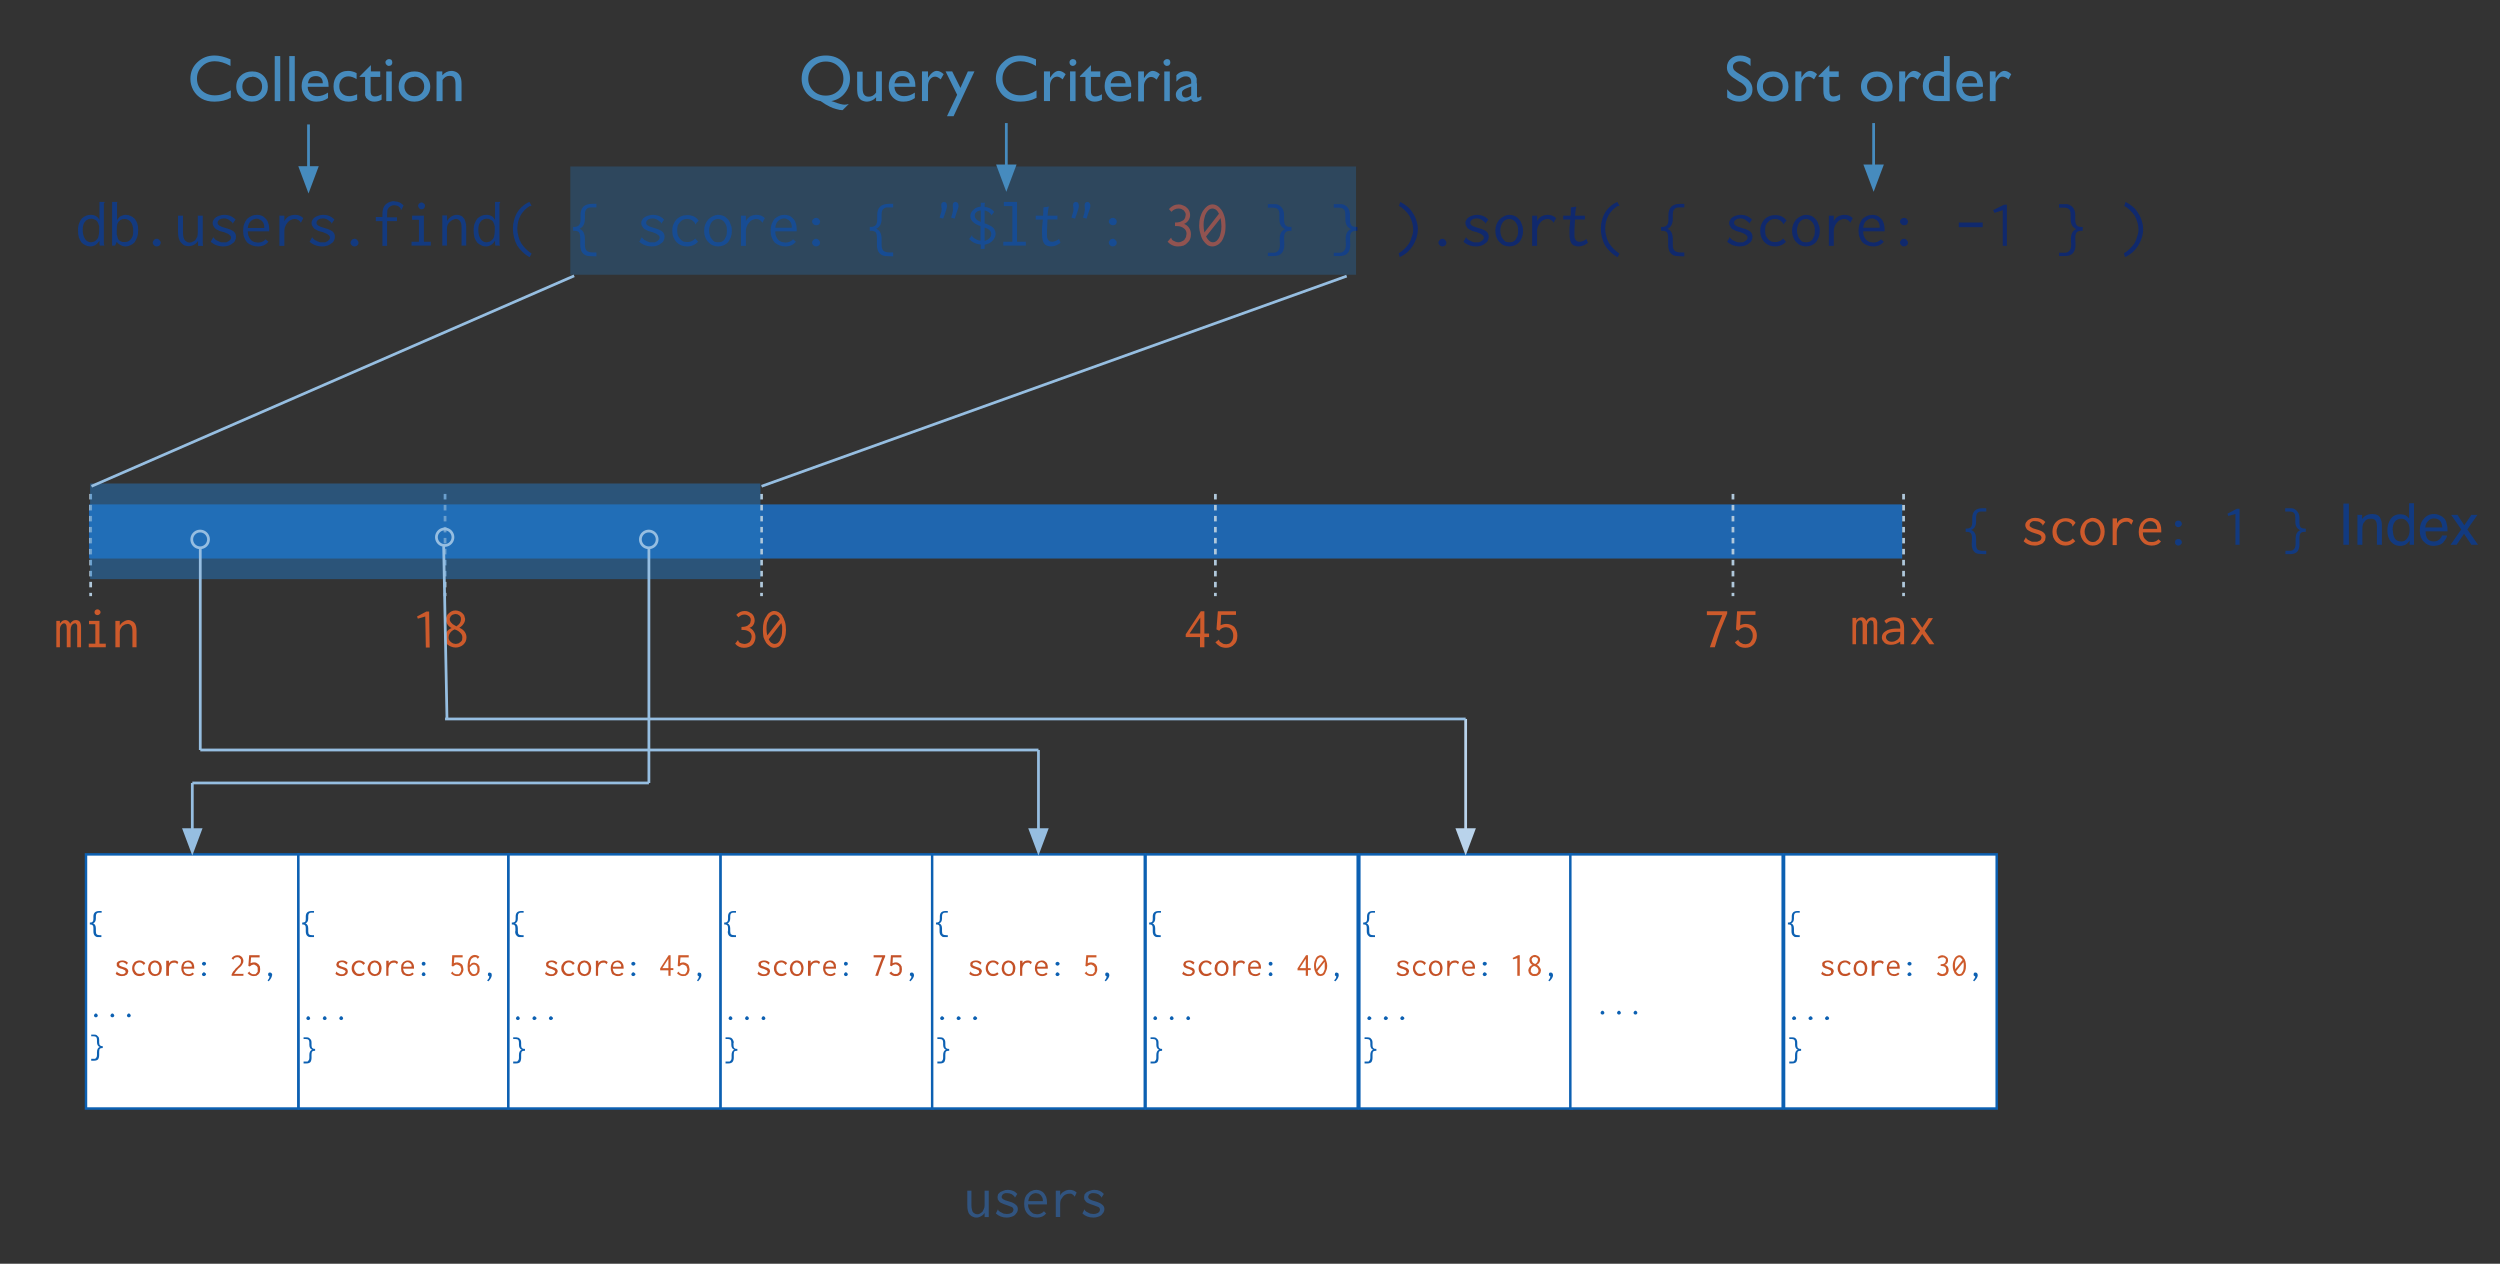 <svg xmlns="http://www.w3.org/2000/svg" height="460" width="910"><rect width="100%" height="100%" fill="#333333" stroke="none"/><path d="M32.4 183.6h660v19.7h-660z" fill="#1f66af"/><path d="M33 179.8V217m129-37.2V217m115.2-37.2V217m165.2-37.2V217m188.4-37.2V217m62.1-37.2V217" stroke="#b0c8db" stroke-dasharray="2,2" fill="none"/><path d="M20.5 235.6V226h1.3v1q.4-.6.9-1 .5-.3 1.1-.3.6 0 1 .4.6.4.7 1 .3-.6.9-1 .5-.4 1.2-.4 1 0 1.5.7.4.7.4 1.8v7.4h-1.4v-7.8q-.1-.5-.3-.6l-.2-.3h-.4l-.6.2-.5.5-.3.8-.1.8v6.4h-1.4v-6.7q0-1.2-.3-1.6-.2-.4-.7-.4-.5 0-1 .6t-.5 1.7v6.4h-1.3zm11.9-9.6h3.8v8.3h2.3v1.3h-6.2v-1.3h2.4v-7.1h-2.3V226zm2.3-3.9q.3-.3.8-.3.4 0 .7.3.4.3.4.8 0 .4-.4.7-.3.3-.7.3-.5 0-.8-.3-.3-.3-.3-.7 0-.5.3-.8zm7.3 13.5V226h1.6v1.7q.6-1 1.4-1.4.9-.6 1.8-.6.6 0 1.1.3.6.2 1 .7.4.4.6 1.2.2.7.2 1.8v5.9h-1.5v-5.8q0-1.5-.5-2.1-.5-.6-1.2-.6l-1 .2-1 .6-.6.9q-.3.5-.3 1.2v5.6h-1.5zm114.2-13.1l.2 13.2H155l-.2-11.3-2.7.8-.3-.8 3.4-1.8h1zm13.1 2.8q0 1-.6 1.8-.5.8-1.5 1.4 1.2.5 1.9 1.4.7 1 .7 2.1 0 .8-.3 1.5-.3.6-.8 1.1-.5.5-1.3.8-.7.3-1.5.3-.9 0-1.6-.3-.7-.2-1.3-.7-.5-.4-.9-1-.3-.7-.3-1.4 0-1.2.7-2.2.7-1 1.9-1.5-1-.5-1.5-1.3-.6-.8-.6-1.8 0-.6.3-1.2.2-.6.7-1 .5-.5 1.1-.8.6-.3 1.4-.3.7 0 1.4.3.6.2 1 .6.5.4.8 1l.3 1.2zm-3.8 3.8q-1 .4-1.6 1.2-.6.8-.6 1.8 0 .5.2.9l.6.7.8.5 1 .2 1-.2.7-.5q.4-.3.6-.7l.1-1q0-1-.8-1.7-.7-.8-2-1.2zm-1.4-2.6l.7.7 1 .6.3.2q.8-.5 1.3-1.2.4-.7.4-1.5l-.1-.7-.5-.6-.7-.4-.8-.1-.8.2q-.4.1-.6.4-.3.2-.4.6-.2.3-.2.7 0 .6.4 1.1zm110.6-.7q0 .9-.5 1.7-.5.8-1.4 1 1 .4 1.6 1.4.6.9.6 2 0 .8-.3 1.5-.2.7-.8 1.3-.5.5-1.3.8-.8.3-1.8.3-1.9 0-3.2-1.5l1-1.3.2.3.1.3.3.3.7.3 1 .2q.6 0 1.1-.2l.9-.5.5-.9.2-1q0-1.2-.8-1.8-.9-.7-2.3-.7h-.6v-1.1q1 0 1.6-.2.7-.2 1-.6.5-.3.6-.7l.2-1-.1-.7-.5-.7-.7-.4q-.4-.2-1-.2-1.3 0-2.2 1l-.8-.9q1.3-1.4 3.1-1.4.8 0 1.4.3l1.2.7q.5.5.7 1 .3.7.3 1.4zm10-1.7q.6.9 1 2.2.4 1.3.4 3 0 1.6-.4 2.8-.4 1.3-1 2-.6.9-1.3 1.3-.8.4-1.6.4t-1.5-.5q-.8-.5-1.4-1.3-.6-1-1-2.1-.2-1.3-.2-2.8 0-1.5.3-2.7.3-1.2 1-2.1.5-1 1.3-1.4.7-.5 1.5-.5 1.7 0 3 1.7zm-.8 1.3q-.4-.9-1-1.3-.5-.4-1-.4-.6 0-1.1.4-.5.3-.9 1l-.7 1.6q-.2 1-.2 2.2 0 1.3.3 2.4l4.6-6zm.5 1.4l-4.6 5.9q.5 1 1 1.3.6.4 1.2.4.5 0 1-.3t.9-1l.6-1.6q.2-1 .2-2.1V228l-.3-1.2zm152.7-4.3h1.3v8.1h1.7v1.3h-1.7v3.7h-1.6v-3.7h-5.2v-1l5.5-8.4zm-.2 2.3l-3.9 5.8h3.9v-5.8zm6.4-2.3h6.6v1.3h-5.4l-.2 3.8q1-.5 2.2-.5.8 0 1.5.3t1.3.8q.5.6.8 1.4.3.8.3 1.8t-.3 1.9q-.3.8-.9 1.3-.5.6-1.3.9-.7.3-1.6.3-1.2 0-2.2-.5-1-.6-1.7-1.5l1.3-1 .1.3v.2l.3.3.6.4.7.4 1 .1 1-.2q.4-.2.7-.6.4-.4.6-1 .2-.6.2-1.3 0-.8-.2-1.3-.2-.6-.6-1-.3-.4-.8-.6l-1-.2q-.7 0-1.4.3-.6.3-1.1 1l-1-.5.5-6.6zm185.4.8l-2.5 6q-1.1 3.1-2 6.3h-1.8l2.1-6 2.4-5.7h-5.6v-1.4h7.4v.8zm3.6-.8h6.7v1.3h-5.4l-.2 3.8q1-.5 2.1-.5.8 0 1.6.3.7.3 1.2.8.6.6.9 1.4.3.8.3 1.8t-.4 1.9q-.3.8-.8 1.3-.6.6-1.3.9-.8.3-1.7.3-1.2 0-2.2-.5-1-.6-1.6-1.5l1.3-1v.3l.1.2.3.3q.2.3.5.4l.8.4 1 .1.9-.2q.5-.2.8-.6l.6-1q.2-.6.2-1.3 0-.8-.2-1.3l-.6-1q-.4-.4-.9-.6l-1-.2q-.7 0-1.3.3-.7.3-1.2 1l-.9-.5.4-6.6zm42 12v-9.6h1.4v1q.3-.6.8-.9.6-.3 1.1-.3.7 0 1.1.4.5.4.6 1 .3-.6.9-1 .6-.4 1.3-.4 1 0 1.4.7.5.7.4 1.7v7.4H682v-6.8l-.1-1q0-.4-.2-.6l-.3-.2-.4-.1q-.3 0-.5.2-.3.2-.5.6l-.4.7v7.2H678v-6.7q0-1.2-.2-1.6-.2-.4-.8-.4-.5 0-1 .6-.4.6-.4 1.7v6.4h-1.4zm11.6-8.5q1.3-1.3 3.4-1.3 1.8 0 2.8.9 1 .9 1 3v5.9h-1.4v-1q-1.5 1.2-3.4 1.2-.8 0-1.4-.2-.6-.2-1-.6l-.7-.9q-.2-.4-.2-1 0-1.4 1.3-2.2 1.2-.9 3.6-1h1.8v-.3q0-1.4-.6-2-.6-.6-1.9-.6-1.5 0-2.6 1.1l-.7-1zm5.8 4h-1.4q-1.1 0-1.9.2-.7.1-1.1.4-.5.3-.6.6-.2.3-.2.7 0 .7.6 1.2t1.5.5q.6 0 1.1-.2l.9-.5.6-.6.3-.5q.2-.4.2-1.2v-.6zm10.3-5h1.6l-3 4.6 3.5 4.9h-1.8l-2.6-3.7-2.5 3.7h-1.7l3.4-4.9-3.4-4.7h1.7l2.5 3.6 2.4-3.6z" font-size="21" font-family="Inconsolata" fill="#cd5a2b"/><path d="M32.8 176h244v34.8h-244z" opacity=".5" fill="#2476c0"/><g font-size="24" font-family="Inconsolata"><path d="M36.2 80v-6.5h1.9l-.1.3-.2.4v14.2q0 .6.2 1h-1.7l-.1-.8v-1q-.6 1-1.5 1.6-.9.5-1.8.5-1 0-1.7-.4-.8-.3-1.5-1-.6-.8-1-1.9-.3-1-.3-2.6 0-1.5.4-2.5.4-1.1 1-1.8.8-.7 1.6-1 .8-.3 1.6-.3 1.2 0 2 .5t1.2 1.4zm-5 .4q-1.1 1-1.1 3.2 0 2 .8 3.3.8 1.3 2.3 1.3l.8-.2q.4 0 .8-.4l.6-.6q.3-.3.4-.8.3-.9.3-2.3v-1.5l-.3-1-.4-.8q-.2-.3-.6-.5l-.8-.4-.7-.1q-.7 0-1.2.2l-1 .6zm9.6-6.9h2l-.2.3v6.4q.5-1 1.3-1.5 1-.5 1.9-.5.9 0 1.7.4.8.3 1.5 1 .6.7 1 1.8.3 1 .3 2.4 0 1.5-.4 2.6t-1 1.9q-.7.7-1.5 1-.8.4-1.7.4-1 0-1.8-.5-.9-.4-1.4-1.2l-.6 1.4h-1.1v-16zm3 14.3l.8.3h.7l1-.1q.6-.2 1-.6.6-.5.9-1.3.3-.7.3-2 0-2.1-.9-3.3-.8-1.1-2.5-1.1-.6 0-1.3.4-.7.5-1 1.2-.3.7-.3 2.3v1.7l.3 1.2q.1.5.4.8l.6.5zm14.2-.4q.5.4.5 1 0 .5-.4.9-.5.4-1 .4-.7 0-1-.4-.5-.4-.5-1 0-.5.5-1 .4-.4 1-.4.5 0 1 .5zm6.8-8.9h1.8v6q0 1.1.2 1.9.2.7.5 1.1l.8.6q.4.2 1 .2.5 0 1-.3.6-.2 1-.6l.7-1.2q.2-.7.2-1.7v-6h1.8v10l.1 1h-1.8v-1.8q-.6.9-1.5 1.4-.9.5-2 .5-.8 0-1.5-.3-.6-.3-1.2-1-.5-.5-.8-1.5-.3-1-.3-2.3v-6.1zM85.7 80l-1 1.4-.1-.1V81l-1.3-1q-.8-.5-1.8-.5l-.9.1-.7.3-.5.5q-.2.3-.2.7l.1.5.5.5.8.4 1.5.5q2 .5 3 1.3.8.7.8 1.9 0 .7-.3 1.3-.3.7-1 1.1-.5.5-1.4.8-.8.3-1.9.3-2.7 0-4.6-1.7l1-1.8v.3l.3.3.5.5 1.2.6.8.3h1.9l.8-.4.7-.6q.2-.3.2-.7 0-.6-.6-1-.5-.5-2-1l-1.5-.4-1.2-.6q-.4-.2-.7-.6l-.5-.8q-.2-.4-.2-1 0-.5.3-1 .3-.6.9-1 .6-.4 1.3-.6.8-.3 1.7-.3 2.5 0 4.1 1.7zm7.9-1.8q.8 0 1.6.3t1.4 1q.7.6 1 1.6.4 1 .4 2.3v.8h-7.8q0 1.2.4 2 .3.7.8 1.2.6.5 1.2.7l1.3.2q1.7 0 2.8-1.2l1 .9q-1.4 1.7-3.8 1.7-1.2 0-2.2-.4-1-.4-1.7-1-.7-.8-1.1-1.9-.4-1-.4-2.4t.4-2.5q.4-1 1-1.8.8-.7 1.7-1.1.9-.4 2-.4zM90.2 83h6v-.4q0-.6-.2-1.1-.2-.6-.6-1-.3-.4-.9-.6-.5-.3-1-.3-1.2 0-2.1.8-1 .8-1.2 2.6zm11.5-4.5h1.8v2q.5-1 1.5-1.7 1.2-.6 2.4-.6 1.8 0 3 1.2l-.9 1.7-.4-.6-.5-.4-.6-.3-.7-.1q-.8 0-1.5.4-.7.3-1.2 1-.5.6-.8 1.4-.3.7-.3 1.6v5.4h-1.8v-11zm20 1.5l-1 1.4-.1-.1V81l-1.3-1q-.8-.5-1.8-.5l-.9.1-.7.3-.5.5q-.2.3-.2.7l.1.5.5.5.8.4 1.5.5q2 .5 3 1.3.8.7.8 1.9 0 .7-.3 1.3-.3.7-1 1.1-.5.5-1.4.8-.8.3-1.9.3-2.7 0-4.6-1.7l1-1.8v.3l.3.3.5.5 1.2.6.8.3h1.9l.8-.4.7-.6q.2-.3.2-.7 0-.6-.6-1-.5-.5-2-1l-1.5-.4-1.2-.6q-.4-.2-.7-.6l-.5-.8q-.2-.4-.2-1 0-.5.3-1 .3-.6.9-1 .6-.4 1.3-.6.8-.3 1.7-.3 2.5 0 4.1 1.7zm8.3 7.4q.5.4.5 1 0 .5-.4.9-.5.4-1 .4-.7 0-1-.4-.5-.4-.5-1 0-.5.5-1 .4-.4 1-.4.5 0 1 .5zm13.6-14.1q2 0 3.3 1.5l-.8 1.6q-.2 0-.2-.2V76q-.4-.6-1-1-.7-.3-1.4-.3-.6 0-1 .2-.5.2-.9.6-.4.4-.6 1l-.1 1.8v.8h3.6v1.4h-3.6v9h-1.7v-9h-2.4V79h2.4v-1q0-1.3.3-2.2.4-1 1-1.5t1.4-.8q.8-.3 1.7-.3zm6.3 5.2h4.4V88h2.5v1.4h-7V88h2.7v-8H150v-1.4zm2.7-4.4q.3-.4.8-.4t.9.4q.4.3.4.8t-.4 1q-.4.3-.9.3t-.8-.4q-.4-.4-.4-.9t.4-.8zm8.4 15.3v-11h1.7v2q.7-1 1.6-1.6 1-.6 2-.6.7 0 1.4.3.6.2 1 .8.5.5.7 1.4.3.8.3 2v6.7H168v-6.6q0-1.7-.6-2.4t-1.4-.7q-.6 0-1.1.3-.6.2-1.1.7-.5.4-.8 1-.3.6-.3 1.4v6.3H161zm19.2-9.4v-6.5h1.9l-.1.3-.2.4v14.2q0 .6.2 1h-1.7l-.1-.8v-1q-.6 1-1.5 1.6-.9.5-1.8.5-1 0-1.7-.4-.8-.3-1.5-1-.6-.8-1-1.9-.3-1-.3-2.6 0-1.5.4-2.5.4-1.1 1-1.8.8-.7 1.6-1 .8-.3 1.6-.3 1.2 0 2 .5t1.2 1.4zm-5 .4q-1.1 1-1.1 3.2 0 2 .8 3.3.8 1.3 2.3 1.3l.8-.2q.4 0 .8-.4l.6-.6q.3-.3.4-.8.3-.9.3-2.3v-1.5l-.3-1-.4-.8q-.2-.3-.6-.5l-.8-.4-.7-.1q-.7 0-1.2.2l-1 .6zm18.1-5.4h-.5q-2.1 1.3-3.3 3.4-1.2 2.2-1.2 4.9 0 1.3.4 2.7.3 1.3 1 2.5.7 1.1 1.7 2.1t2.1 1.7l-.7 1.3q-1.5-.8-2.6-1.9-1.1-1-2-2.4-.7-1.3-1.1-2.9-.4-1.5-.4-3.2 0-1.6.4-3 .4-1.6 1.2-2.9.8-1.3 1.9-2.2 1.1-1 2.5-1.6l.8 1.4h-.2zm17.9 14v-2.3q0-1.6-.5-2.2-.6-.5-1.6-.5h-.5v-1.4h.5q1 0 1.6-.6.6-.6.6-2v-1.7q0-4.1 4.3-4.1h1.5v1.3h-2q-2.2 0-2.2 2.6v1.6q0 2.7-2 3.6 2 .7 2 3.7v2q0 1.7.7 2.3.7.6 2.3.6h1.2v1.4h-.9l-2-.1q-1-.1-1.7-.7-1.3-1-1.3-3.4zm30.5-9l-1 1.4-.1-.1V81l-1.3-1q-.8-.5-1.8-.5l-.9.1-.7.3-.5.5q-.2.3-.2.7l.1.5.5.5.8.4 1.5.5q2 .5 3 1.3.8.7.8 1.9 0 .7-.3 1.3-.3.7-1 1.1-.5.5-1.4.8-.8.3-1.9.3-2.7 0-4.6-1.7l1-1.8v.3l.3.3.5.5 1.2.6.8.3h1.9l.8-.4.7-.6q.2-.3.2-.7 0-.6-.6-1-.5-.5-2-1l-1.5-.4-1.2-.6q-.4-.2-.7-.6l-.5-.8q-.2-.4-.2-1 0-.5.3-1 .3-.6.9-1 .6-.4 1.3-.6.8-.3 1.7-.3 2.5 0 4.1 1.7zm12.6.3l-1.2 1.4-.1-.1v-.3l-.2-.3-.6-.6q-.8-.7-2.2-.7-.7 0-1.4.3-.6.3-1 .8-.6.6-.9 1.3-.2.8-.2 1.7 0 1 .2 1.8.3.7.8 1.3.5.6 1.2 1 .7.2 1.6.2 1.6 0 2.8-1.3l1 1.2q-1.6 1.7-4 1.7-1.1 0-2.2-.4-1-.5-1.7-1.2-.7-.8-1.1-1.8-.4-1-.4-2.3 0-1.3.4-2.3.4-1 1.1-1.8.8-.8 1.8-1.2 1-.4 2.2-.4 1.3 0 2.4.5 1 .5 1.7 1.5zm7.1-2.1q1 0 2 .4.8.4 1.5 1.2.7.7 1 1.8.5 1 .5 2.4 0 1.3-.4 2.4-.4 1-1 1.8-.7.7-1.6 1.1-1 .4-2 .4t-2-.4q-.9-.4-1.6-1.2-.7-.7-1.1-1.8-.4-1-.4-2.3 0-1.2.4-2.3.4-1 1.1-1.8.8-.8 1.7-1.2 1-.5 2-.5zm3.2 5.8q0-1-.2-1.8-.3-.8-.8-1.4-.4-.5-1-.8-.6-.3-1.2-.3-.7 0-1.3.3-.6.3-1 .8-.5.6-.7 1.4-.3.7-.3 1.7t.3 1.8q.2.8.7 1.3.4.6 1 1 .6.2 1.3.2.7 0 1.3-.2.6-.3 1-.8l.7-1.4q.2-.8.2-1.8zm5.1-5.5h1.8v2q.5-1 1.5-1.7 1.2-.6 2.4-.6 1.8 0 3 1.2l-.9 1.7-.4-.6-.5-.4-.6-.3-.7-.1q-.8 0-1.5.4-.7.3-1.2 1-.5.6-.8 1.4-.3.7-.3 1.6v5.4h-1.8v-11zm15.9-.3q.8 0 1.6.3t1.4 1q.7.6 1 1.6.4 1 .4 2.3v.8h-7.8q0 1.2.4 2 .3.7.8 1.2.6.5 1.2.7l1.3.2q1.7 0 2.8-1.2l1 .9q-1.4 1.7-3.8 1.7-1.2 0-2.2-.4-1-.4-1.7-1-.7-.8-1.1-1.9-.4-1-.4-2.4t.4-2.5q.4-1 1-1.8.8-.7 1.7-1.1.9-.4 2-.4zm-3.4 4.7h6v-.4q0-.6-.2-1.1-.2-.6-.6-1-.3-.4-.9-.6-.5-.3-1-.3-1.2 0-2.1.8-1 .8-1.2 2.6zm15.8-3.2q.5.4.5 1 0 .5-.4 1-.5.3-1 .3-.6 0-1-.4-.5-.4-.5-1 0-.5.5-.9.4-.4 1-.4.5 0 1 .4zm0 7.7q.5.4.5 1 0 .5-.4.9-.5.4-1 .4-.7 0-1-.4-.5-.4-.5-1 0-.5.5-1 .4-.4 1-.4.5 0 1 .5zm21.2 1.6v-2.3q0-1.6-.5-2.2-.6-.5-1.6-.5h-.5v-1.4h.5q1 0 1.6-.6.6-.6.6-2v-1.7q0-4.1 4.3-4.1h1.5v1.3h-2q-2.2 0-2.2 2.6v1.6q0 2.7-2 3.6 2 .7 2 3.7v2q0 1.7.7 2.3.7.6 2.3.6h1.2v1.4h-.9l-2-.1q-1-.1-1.7-.7-1.3-1-1.3-3.4zm27.7-12.7l-.1-1.5q0-.7.3-1 .3-.3.7-.3.4 0 .7.3.4.4.4 1.2 0 .7-.9 3l-.5 1.6-1.3-.4.5-1.6.2-1.3zm-4.1 0l-.2-1.5q0-.7.3-1 .3-.3.7-.3.4 0 .8.3.3.4.3 1.2 0 .8-.8 3l-.6 1.6-1.3-.4.5-1.6.2-.7v-.6zm14.2-2.5h1.5v.3l-.1.2v1q2.2.2 3.5 1.8l-1 1.3-.1-.2q0-.2-.2-.3-.8-1-2.2-1.3v4.7q1 .3 1.7.7.8.3 1.3.8.5.4.7 1 .3.6.3 1.3 0 .7-.3 1.3-.3.7-.8 1.2-.5.6-1.3 1l-1.6.5v1.5H357V89q-2.6-.2-4.2-2l1-1.4.1.3v.2q1.3 1.3 3 1.5v-5.3q-1.8-.6-2.7-1.5-1-.8-1-2.2 0-.6.3-1.2t.8-1q.5-.5 1.1-.8.7-.3 1.6-.4v-1.5zm1.4 9v4.9q1.1-.3 1.8-1 .6-.7.6-1.5 0-.9-.6-1.4-.5-.5-1.8-1zm-1.4-2v-4.2q-1.1.1-1.7.7-.5.5-.5 1.2 0 1.4 2.2 2.3zm8.4-7.3h4.8V88h3.2v1.4h-8.2V88h3.3V75h-3.1v-1.4zm14.4 2l2-.3-.1.4-.1.3-.3 2.6h3.6v1.4h-3.6l-.2 4v2q0 .7.3 1.2.2.4.6.7.4.2 1 .2 1.1 0 2.5-1l.5 1.4q-1.7 1.3-3.4 1.3t-2.5-1q-.8-1.1-.8-3.5V83l.3-3.1H377v-1.4h2.7l.1-3zm15.1.8l-.1-1.5q0-.7.3-1 .3-.3.7-.3.4 0 .7.3.4.4.4 1.2 0 .7-.9 3l-.5 1.6-1.3-.4.5-1.6.2-1.3zm-4.1 0l-.2-1.5q0-.7.3-1 .3-.3.7-.3.4 0 .8.3.3.4.3 1.2 0 .8-.8 3l-.6 1.6-1.3-.4.5-1.6.2-.7v-.6zm15.2 3.4q.5.4.5 1 0 .5-.4 1-.5.3-1 .3-.6 0-1-.4-.5-.4-.5-1 0-.5.5-.9.4-.4 1-.4.5 0 1 .4zm0 7.7q.5.4.5 1 0 .5-.4.9-.5.4-1 .4-.7 0-1-.4-.5-.4-.5-1 0-.5.5-1 .4-.4 1-.4.5 0 1 .5z" fill="#133a80"/><path d="M433.2 78.2q0 1.1-.6 2-.6.9-1.6 1.3 1.1.4 1.8 1.4.7 1 .7 2.4 0 1-.3 1.7-.3.8-1 1.4-.5.6-1.4 1-1 .3-2 .3-2.2 0-3.8-1.7l1.3-1.5.1.3.2.4.3.3.8.4q.6.3 1.2.3.7 0 1.2-.3.6-.2 1-.6l.6-1 .2-1.2q0-1.3-1-2-1-.8-2.5-.8h-.7V81q1 0 1.8-.2l1.2-.6q.5-.4.7-1l.2-1q0-.5-.2-.9l-.5-.7-.8-.5q-.5-.2-1.1-.2-1.5 0-2.6 1.2l-.9-1q1.5-1.7 3.6-1.7.8 0 1.6.4.7.2 1.3.8.6.5.9 1.2.3.7.3 1.4zm11.4-1.8q.7 1 1.1 2.4.4 1.5.4 3.4 0 2-.4 3.3-.4 1.4-1.1 2.4-.7.9-1.5 1.3-.9.5-1.8.5t-1.8-.5q-.8-.6-1.5-1.6t-1-2.4q-.5-1.4-.5-3.1 0-1.7.4-3.1.4-1.4 1.1-2.4.7-1 1.5-1.6.9-.6 1.8-.6 1.9 0 3.3 2zm-.9 1.4q-.5-1-1-1.4-.7-.5-1.4-.5-.6 0-1.2.4-.5.4-1 1.2-.5.8-.7 1.9-.3 1-.3 2.4 0 1.5.3 2.8l5.3-6.8zm.6 1.6l-5.3 6.7q.6 1.1 1.2 1.6t1.3.5q.6 0 1.2-.4.5-.4 1-1.2.4-.7.6-1.8.3-1 .3-2.4l-.1-1.6-.2-1.4z" fill="#c04521"/><path d="M467.4 78.3v1.8q0 1.3.6 2 .5.5 1.6.5h.5V84h-.5q-1 0-1.6.5-.6.6-.6 2.2l.1 2.4q0 2-1 3.1-.9 1-3 1h-2V92h2.2l.6-.1.3-.1.3-.2q1-.7 1-2.5l-.1-2q0-3 2-3.7-2.1-.9-2.1-3.6v-1.6q0-1.4-.5-2-.6-.6-1.9-.6h-1.8v-1.3h2.5q1 0 1.7.5.8.5 1.2 1.3.5.9.5 2.3zm24 0v1.8q0 1.3.6 2 .5.5 1.6.5h.5V84h-.5q-1 0-1.6.5-.6.6-.6 2.2l.1 2.4q0 2-1 3.1-.9 1-3 1h-2V92h2.2l.6-.1.3-.1.3-.2q1-.7 1-2.5l-.1-2q0-3 2-3.7-2.1-.9-2.1-3.6v-1.6q0-1.4-.5-2-.6-.6-1.9-.6h-1.8v-1.3h2.5q1 0 1.7.5.8.5 1.2 1.3.5.9.5 2.3zm17.8-3.3l.5-1.5q1.4.7 2.6 1.7 1.2 1 2 2.4.9 1.3 1.3 2.8.5 1.5.5 3 0 1.6-.5 3.2-.5 1.5-1.3 2.8-.9 1.4-2 2.4-1.3 1.1-2.8 1.8l-.4-1.4q1.2-.7 2.1-1.6 1-1 1.7-2 .7-1.2 1-2.5.5-1.2.5-2.6 0-1.3-.4-2.6t-1-2.4q-.7-1-1.7-2t-2-1.5zM526 87.4q.5.4.5 1 0 .5-.4.9-.5.4-1 .4-.7 0-1-.4-.5-.4-.5-1 0-.5.5-1 .4-.4 1-.4.5 0 1 .5zm15.7-7.4l-1 1.4-.1-.1V81l-1.3-1q-.8-.5-1.8-.5l-.9.1-.7.3-.5.5q-.2.3-.2.7l.1.5.5.5.8.4 1.5.5q2 .5 3 1.3.8.7.8 1.9 0 .7-.3 1.3-.3.7-1 1.1-.5.5-1.4.8-.8.3-1.9.3-2.7 0-4.6-1.7l1-1.8v.3l.3.3.5.5 1.2.6.8.3h1.9l.8-.4.7-.6q.2-.3.2-.7 0-.6-.6-1-.5-.5-2-1l-1.5-.4-1.2-.6q-.4-.2-.7-.6l-.5-.8q-.2-.4-.2-1 0-.5.3-1 .3-.6.9-1 .6-.4 1.3-.6.8-.3 1.7-.3 2.5 0 4.1 1.7zm7.7-1.8q1 0 2 .4.8.4 1.5 1.2.7.7 1 1.8.5 1 .5 2.4 0 1.3-.4 2.4-.4 1-1 1.8-.7.7-1.6 1.1-1 .4-2 .4t-2-.4q-.9-.4-1.6-1.2-.7-.7-1.1-1.8-.4-1-.4-2.3 0-1.2.4-2.3.4-1 1.1-1.8.8-.8 1.7-1.2 1-.5 2-.5zm3.2 5.8q0-1-.2-1.8-.3-.8-.8-1.4-.4-.5-1-.8-.6-.3-1.2-.3-.7 0-1.3.3-.6.3-1 .8-.5.6-.7 1.4-.3.7-.3 1.7t.3 1.8q.2.8.7 1.3.4.6 1 1 .6.2 1.3.2.7 0 1.3-.2.6-.3 1-.8l.7-1.4q.2-.8.2-1.8zm5.1-5.5h1.8v2q.5-1 1.5-1.7 1.2-.6 2.4-.6 1.8 0 3 1.2l-.9 1.7-.4-.6-.5-.4-.6-.3-.7-.1q-.8 0-1.5.4-.7.3-1.2 1-.5.6-.8 1.4-.3.7-.3 1.6v5.4h-1.8v-11zm14.1-3l2-.3-.1.4-.1.3-.3 2.6h3.6v1.4h-3.6l-.2 4v2q0 .7.3 1.2.2.4.6.7.4.2 1 .2 1.1 0 2.5-1l.5 1.4q-1.7 1.3-3.4 1.3t-2.5-1q-.8-1.1-.8-3.5V83l.3-3.1H569v-1.4h2.7l.1-3zm17.5-.5h-.5q-2.1 1.3-3.3 3.4-1.2 2.2-1.2 4.9 0 1.3.4 2.7.3 1.3 1 2.5.7 1.1 1.7 2.1t2.1 1.7l-.7 1.3q-1.5-.8-2.6-1.9-1.1-1-2-2.4-.7-1.3-1.1-2.9-.4-1.5-.4-3.2 0-1.6.4-3 .4-1.6 1.2-2.9.8-1.3 1.9-2.2 1.1-1 2.5-1.6l.8 1.4h-.2zm17.9 14v-2.3q0-1.6-.5-2.2-.6-.5-1.6-.5h-.5v-1.4h.5q1 0 1.6-.6.6-.6.6-2v-1.7q0-4.1 4.3-4.1h1.5v1.3h-2q-2.2 0-2.2 2.6v1.6q0 2.7-2 3.6 2 .7 2 3.7v2q0 1.7.7 2.3.7.6 2.3.6h1.2v1.4h-.9l-2-.1q-1-.1-1.7-.7-1.3-1-1.3-3.4zm30.5-9l-1 1.4-.1-.1V81l-1.3-1q-.8-.5-1.8-.5l-.9.1-.7.3-.5.5q-.2.3-.2.7l.1.5.5.5.8.4 1.5.5q2 .5 3 1.3.8.7.8 1.9 0 .7-.3 1.3-.3.7-1 1.1-.5.5-1.4.8-.8.3-1.9.3-2.7 0-4.6-1.7l1-1.8v.3l.3.3.5.5 1.2.6.8.3h1.9l.8-.4.7-.6q.2-.3.2-.7 0-.6-.6-1-.5-.5-2-1l-1.5-.4-1.2-.6q-.4-.2-.7-.6l-.5-.8q-.2-.4-.2-1 0-.5.3-1 .3-.6.9-1 .6-.4 1.3-.6.8-.3 1.7-.3 2.5 0 4.1 1.7zm12.6.3l-1.2 1.4-.1-.1v-.3l-.2-.3-.6-.6q-.8-.7-2.2-.7-.7 0-1.4.3-.6.3-1 .8-.6.6-.9 1.3-.2.8-.2 1.7 0 1 .2 1.8.3.7.8 1.3.5.6 1.2 1 .7.2 1.6.2 1.6 0 2.8-1.3l1 1.2q-1.6 1.7-4 1.7-1.1 0-2.2-.4-1-.5-1.7-1.2-.7-.8-1.1-1.8-.4-1-.4-2.3 0-1.3.4-2.3.4-1 1.1-1.8.8-.8 1.8-1.2 1-.4 2.2-.4 1.3 0 2.4.5 1 .5 1.7 1.5zm7.1-2.1q1 0 2 .4.8.4 1.5 1.2.7.7 1 1.8.5 1 .5 2.4 0 1.3-.4 2.4-.4 1-1 1.8-.7.7-1.6 1.1-1 .4-2 .4t-2-.4q-.9-.4-1.6-1.2-.7-.7-1.1-1.8-.4-1-.4-2.3 0-1.2.4-2.3.4-1 1.1-1.8.8-.8 1.7-1.2 1-.5 2-.5zm3.2 5.8q0-1-.2-1.8-.3-.8-.8-1.4-.4-.5-1-.8-.6-.3-1.2-.3-.7 0-1.3.3-.6.3-1 .8-.5.6-.7 1.4-.3.7-.3 1.7t.3 1.8q.2.8.7 1.3.4.6 1 1 .6.2 1.3.2.7 0 1.3-.2.6-.3 1-.8l.7-1.4q.2-.8.2-1.8zm5.1-5.5h1.8v2q.5-1 1.5-1.7 1.2-.6 2.4-.6 1.8 0 3 1.2l-.9 1.7-.4-.6-.5-.4-.6-.3-.7-.1q-.8 0-1.5.4-.7.3-1.2 1-.5.6-.8 1.4-.3.7-.3 1.6v5.4h-1.8v-11zm15.9-.3q.8 0 1.6.3t1.4 1q.7.6 1 1.6.4 1 .4 2.3v.8h-7.8q0 1.2.4 2 .3.7.8 1.2.6.5 1.2.7l1.3.2q1.7 0 2.8-1.2l1 .9q-1.4 1.7-3.8 1.7-1.2 0-2.2-.4-1-.4-1.7-1-.7-.8-1.1-1.9-.4-1-.4-2.4t.4-2.5q.4-1 1-1.8.8-.7 1.7-1.1.9-.4 2-.4zm-3.4 4.7h6v-.4q0-.6-.2-1.1-.2-.6-.6-1-.3-.4-.9-.6-.5-.3-1-.3-1.2 0-2.1.8-1 .8-1.2 2.6zm15.8-3.2q.5.4.5 1 0 .5-.4 1-.5.3-1 .3-.6 0-1-.4-.5-.4-.5-1 0-.5.5-.9.4-.4 1-.4.5 0 1 .4zm0 7.7q.5.4.5 1 0 .5-.4.9-.5.4-1 .4-.7 0-1-.4-.5-.4-.5-1 0-.5.5-1 .4-.4 1-.4.5 0 1 .5zm19-6.4h8.7v1.7H713v-1.6zm17.5-6.5v15H729v-13l-3 1-.5-1 4-2h1.1zm24.9 3.8v1.8q0 1.3.6 2 .5.5 1.6.5h.5V84h-.5q-1 0-1.6.5-.6.6-.6 2.2l.1 2.4q0 2-1 3.1-.9 1-3 1h-2V92h2.2l.6-.1.3-.1.3-.2q1-.7 1-2.5l-.1-2q0-3 2-3.7-2.1-.9-2.1-3.6v-1.6q0-1.4-.5-2-.6-.6-1.9-.6h-1.8v-1.3h2.5q1 0 1.7.5.8.5 1.2 1.3.5.9.5 2.3zm17.8-3.3l.5-1.5q1.4.7 2.6 1.7 1.2 1 2 2.4.9 1.3 1.3 2.8.5 1.5.5 3 0 1.6-.5 3.2-.5 1.5-1.3 2.8-.9 1.4-2 2.4-1.3 1.1-2.8 1.8l-.4-1.4q1.2-.7 2.1-1.6 1-1 1.7-2 .7-1.2 1-2.5.5-1.2.5-2.6 0-1.3-.4-2.6t-1-2.4q-.7-1-1.7-2t-2-1.5z" fill="#10296d"/></g><path d="M84 33v2.6Q81.5 37 78 37q-2.7 0-4.6-1.1-1.9-1.1-3-3-1.1-2-1.1-4.2 0-3.6 2.5-6 2.6-2.5 6.3-2.5 2.6 0 5.8 1.4V24q-3-1.7-5.7-1.7-2.8 0-4.6 1.8-1.9 1.8-1.9 4.5t1.8 4.4q1.9 1.7 4.7 1.7 3 0 5.8-1.8zm7.8-7q2.5 0 4.1 1.6 1.6 1.6 1.6 4 0 2.3-1.6 3.8-1.7 1.6-4.2 1.6-2.4 0-4-1.6Q86 34 86 31.5t1.7-4q1.6-1.5 4.1-1.5zm-.1 2q-1.5 0-2.5 1t-1 2.5q0 1.5 1 2.5t2.6 1q1.6 0 2.6-1t1-2.5q0-1.6-1-2.6-1.1-1-2.7-1zm8.3-7.6h2v16.4h-2V20.4zm5.2 0h2.1v16.4h-2V20.4zm14.5 11.2H112q0 1.5 1 2.5 1 .9 2.5.9 2 0 3.9-1.3v2q-1 .7-2 1-1 .3-2.3.3-1.7 0-2.8-.8-1.1-.7-1.8-2-.7-1.2-.7-2.9 0-2.4 1.4-4 1.4-1.5 3.7-1.5 2.1 0 3.4 1.5 1.3 1.5 1.3 4v.3zm-7.6-1.3h5.4q0-1.3-.7-2-.7-.6-1.8-.6-1.2 0-2 .6-.7.7-.9 2zm17.9 4v2q-1.6.7-3.1.7-2.5 0-4-1.5t-1.5-4q0-2.6 1.4-4.1 1.5-1.6 3.9-1.6.8 0 1.5.2.6.1 1.6.6v2.2q-1.6-1-3-1t-2.4 1q-.9 1-.9 2.6t1 2.6q1 1 2.7 1 1.2 0 2.8-.7zm1-6.6l4-4V26h3.4v2h-3.5v5.2q0 1.9 1.6 1.9 1.1 0 2.4-.8v2q-1.2.7-2.7.7-1.4 0-2.4-.9l-.5-.5-.4-.9V28h-2v-.2zm10.6-6.2q.5 0 .9.3.3.4.3 1 0 .4-.3.8-.4.4-1 .4-.4 0-.8-.4t-.4-.9q0-.5.4-.8.4-.4.9-.4zm-1 4.5h2v10.8h-2V26zm10.3 0q2.4 0 4 1.6 1.7 1.6 1.7 4 0 2.3-1.7 3.8-1.6 1.6-4.1 1.6-2.4 0-4-1.6-1.7-1.5-1.7-3.9t1.6-4q1.7-1.5 4.2-1.5zm-.1 2q-1.6 0-2.6 1t-1 2.5q0 1.5 1 2.5t2.6 1q1.6 0 2.6-1t1-2.5q0-1.6-1-2.6t-2.6-1zm10.2-2v1.4q1.5-1.6 3.3-1.6 1 0 1.9.5.9.5 1.3 1.5.5.9.5 2.8v6.2h-2.2v-6.1q0-1.7-.5-2.4t-1.7-.7q-1.5 0-2.5 1.5v7.7h-2.2V26h2.2z" font-size="24" font-family="GillSans" fill="#468bbe"/><path d="M112.3 45.3v15.6" stroke="#468bbe" fill="none"/><path d="M109.3 61l3 8 3-8z" fill="#468bbe"/><path d="M109.3 61l3 8 3-8z" stroke="#468bbe" fill="none"/><path d="M309 37.8l-2.3 2.3q-1 0-2.3-.4-1.2-.3-2.4-.9-1.3-.6-3.3-2-3-.5-5-2.8-1.9-2.3-1.9-5.3 0-3.7 2.5-6.1 2.5-2.4 6.3-2.4t6.3 2.4q2.5 2.4 2.5 6 0 3-1.9 5.3-1.8 2.3-4.9 2.9l.7.2q2.9 1.1 4.1 1.1.7 0 1.7-.3zm-8.4-15.4q-2.7 0-4.5 1.8-1.9 1.8-1.9 4.5 0 2.6 1.9 4.4 1.8 1.7 4.5 1.7t4.6-1.8q1.8-1.8 1.8-4.4 0-2.7-1.8-4.4-1.8-1.8-4.6-1.8zm18.3 14.4v-1.4q-.7.8-1.6 1.2-.9.4-1.7.4-1 0-2-.5-.8-.5-1.2-1.4-.4-.9-.4-3v-6h2v6q0 1.8.6 2.4.5.7 1.7.7 1.5 0 2.6-1.5V26h2.1v10.8h-2.1zm14.3-5.2h-7.6q0 1.5 1 2.5 1 .9 2.5.9 2.1 0 3.9-1.3v2q-1 .7-2 1-1 .3-2.2.3-1.8 0-2.9-.8-1.1-.7-1.8-2-.6-1.2-.6-2.9 0-2.4 1.4-4 1.4-1.5 3.6-1.5 2.1 0 3.4 1.5 1.3 1.5 1.3 4v.3zm-7.5-1.3h5.4q-.1-1.3-.8-2-.7-.6-1.8-.6-1.2 0-1.9.6-.7.7-1 2zm12.1-4.3v2.5-.2q1.6-2.5 3.2-2.5 1.2 0 2.5 1.2l-1.1 1.9q-1.1-1-2-1-1.1 0-1.9 1-.7 1-.7 2.3v5.6h-2.2V26h2.2zm14.5 0h2.4l-7.6 16.3h-2.4l3.7-7.8-4.2-8.5h2.4l3 6 2.7-6zm25 7v2.6q-2.6 1.4-6 1.4-2.7 0-4.6-1.1-2-1.1-3-3-1.2-2-1.2-4.2 0-3.6 2.6-6 2.5-2.5 6.3-2.5 2.5 0 5.7 1.4V24q-2.9-1.7-5.6-1.7-2.8 0-4.7 1.8-1.9 1.8-1.9 4.5t1.9 4.4q1.8 1.7 4.7 1.7 3 0 5.8-1.8zm4.9-7v2.5-.2q1.6-2.5 3.2-2.5 1.2 0 2.5 1.2l-1.1 1.9q-1.1-1-2-1-1.1 0-1.9 1-.7 1-.7 2.3v5.6H380V26h2.2zm8.3-4.5q.5 0 .9.3.4.4.4 1 0 .4-.4.8t-.9.4q-.5 0-.9-.4-.3-.4-.3-.9t.3-.8q.4-.4.9-.4zm-1 4.5h2v10.8h-2V26zm3.6 1.7l4-4V26h3.4v2h-3.4v5.2q0 1.9 1.6 1.9 1.1 0 2.4-.8v2q-1.2.7-2.7.7-1.4 0-2.4-.9l-.5-.5-.4-.9V28h-2v-.2zm18.7 3.9h-7.5q0 1.5 1 2.5 1 .9 2.5.9 2 0 3.9-1.3v2q-1 .7-2 1-1 .3-2.3.3-1.7 0-2.8-.8-1.1-.7-1.8-2-.7-1.2-.7-2.9 0-2.4 1.4-4 1.4-1.5 3.6-1.5t3.5 1.5q1.2 1.5 1.2 4v.3zm-7.5-1.3h5.4q0-1.3-.7-2-.7-.6-1.9-.6-1.1 0-1.8.6-.8.7-1 2zm12.1-4.3v2.5l.1-.2q1.6-2.5 3.1-2.5 1.2 0 2.6 1.2l-1.2 2q-1-1-2-1t-1.8 1q-.8 1-.8 2.3v5.6h-2.1V26h2.1zm8.4-4.5q.5 0 .9.3.3.4.3 1 0 .4-.3.8-.4.4-1 .4-.4 0-.8-.4t-.4-.9q0-.5.4-.8.4-.4.9-.4zm-1 4.5h2v10.8h-2V26zm11.9 4.3V35q0 .5.4.5.3 0 1.2-.5v1.3l-1.2.6q-.4.2-1 .2-1.3 0-1.5-1.1-1.4 1-3 1-1 0-1.8-.7t-.8-1.9q0-1 .8-1.8.7-.8 2-1.2l2.8-1v-.6q0-2-2-2-1.7 0-3.4 1.9v-2.3q1.3-1.5 3.6-1.5 1.8 0 2.8 1 .4.2.6.7l.4 1v1.8zm-2.1 4.4v-3.2l-1.4.5q-1.1.4-1.6.9-.4.4-.4 1 0 .7.4 1.2.4.4 1.1.4 1 0 1.9-.8z" font-size="24" font-family="GillSans" fill="#468bbe"/><path d="M207.6 60.6h286V100h-286z" opacity=".3" fill="#2476c0"/><path d="M366.3 44.8v15.6" stroke="#468bbe" fill="none"/><path d="M363.3 60.4l3 8 3-8z" fill="#468bbe"/><path d="M363.3 60.4l3 8 3-8z" stroke="#468bbe" fill="none"/><path d="M33.3 177L209 100.4m68.2 76.6l213-76.5" stroke="#96bee1" fill="none"/><path d="M717.7 198l.1-2q0-1.5-.5-2-.5-.4-1.4-.4h-.4v-1.2h.4q1 0 1.5-.5.5-.6.5-1.8v-1.5q0-3.6 3.7-3.6h1.4v1.2h-1.8q-1.9 0-1.9 2.2v1.5q0 2.3-1.8 3 1.8.7 1.8 3.3v1.8q0 1.4.5 2 .7.5 2 .5h1.2v1.2h-.8l-1.8-.1q-.8 0-1.5-.5-1.2-1-1.2-3z" font-size="21" font-family="Inconsolata" fill="#123a80"/><path d="M744.5 190l-1 1.4v-.4q-.4-.5-1.1-1-.7-.3-1.6-.3h-.8l-.6.3-.5.5-.1.6v.4l.5.4.7.4 1.3.4q1.9.5 2.6 1.2.7.6.7 1.6l-.2 1.2-.8 1q-.6.4-1.3.6-.7.3-1.6.3-2.5 0-4.1-1.6l.9-1.5v.2l.2.4.5.4 1 .5q.3.2.7.2h1.6l.8-.3q.4-.2.6-.5l.2-.6q0-.6-.5-1-.5-.3-1.9-.7l-1.2-.4-1-.5-.7-.5-.4-.7q-.2-.4-.2-.9t.3-1l.7-.8 1.2-.6q.7-.2 1.5-.2 2.2 0 3.6 1.5zm11 .3l-1 1.3-.2-.1v-.3l-.1-.3-.5-.5q-.8-.6-2-.6-.6 0-1.2.3-.5.2-1 .7-.4.5-.6 1.2-.3.6-.3 1.4 0 .9.3 1.5.2.7.7 1.2.4.5 1 .8.6.3 1.4.3 1.4 0 2.5-1.2l.9 1q-1.5 1.6-3.6 1.6-1 0-1.9-.4-.8-.4-1.5-1-.6-.7-1-1.6-.3-1-.3-2 0-1.1.3-2 .4-1 1-1.6.7-.7 1.6-1 .9-.4 2-.4 1 0 2 .4 1 .5 1.5 1.3zm6.2-1.8q1 0 1.7.4.8.3 1.4 1 .6.6 1 1.6.3.9.3 2 0 1.2-.4 2.2-.3.9-.9 1.6-.6.6-1.4 1-.8.3-1.7.3-1 0-1.7-.4-.8-.4-1.4-1-.6-.7-1-1.6-.4-1-.4-2t.4-2q.4-1 1-1.6.6-.7 1.4-1 .9-.5 1.7-.5zm2.9 5.1q0-.9-.3-1.6-.2-.7-.6-1.2-.4-.5-1-.7-.5-.3-1-.3-.6 0-1.1.3-.5.2-1 .7l-.5 1.2q-.3.7-.3 1.5 0 .9.3 1.5.2.7.6 1.2.4.5.9.8.5.3 1.1.3.6 0 1.1-.2l1-.8q.3-.4.5-1.1.3-.7.3-1.6zm4.4-4.9h1.6v1.9q.4-1 1.3-1.5 1-.6 2-.6 1.6 0 2.6 1l-.7 1.5-.4-.5-.4-.4-.5-.2h-.6q-.7 0-1.3.3-.6.3-1.1.8l-.7 1.2q-.3.7-.3 1.5v4.7H769v-9.7zm13.8-.2q.8 0 1.5.3t1.3.8q.5.6.8 1.4.3.9.3 2v.8H780q0 1 .3 1.7.3.6.8 1 .5.5 1 .7l1.2.1q1.4 0 2.4-1l.9.8q-1.2 1.5-3.4 1.5-1 0-2-.4-.8-.3-1.4-1-.6-.6-1-1.5-.3-1-.3-2.1 0-1.2.4-2.2.3-1 1-1.6.5-.6 1.3-1 .8-.3 1.7-.3zm-2.9 4h5.3v-.2q0-.6-.2-1l-.5-.9-.8-.5q-.4-.2-1-.2-1 0-1.7.7-.8.7-1 2.2z" font-size="21" font-family="Inconsolata" fill="#cd5a2b"/><path d="M793.8 189.8q.4.4.4.9t-.4.8q-.4.4-.9.4t-.9-.4q-.3-.3-.3-.8t.3-.9q.4-.3.9-.3t.9.3zm0 6.7q.4.4.4.9t-.4.8q-.4.4-.9.4t-.9-.4q-.3-.3-.3-.8t.3-.9q.4-.3.9-.3t.9.3zm21.4-11.3v13.1h-1.5v-11.2l-2.6.7-.3-.8 3.4-1.8h1zm21.8 3.4v1.5q0 1.2.4 1.8.5.5 1.5.5h.4v1.2h-.4q-1 0-1.4.4-.5.5-.5 2v2q0 1.9-.8 2.8-.8.9-2.6.9h-1.7v-1.2h1.8l.5-.1.3-.1.2-.1q.9-.7.9-2.2v-1.8q0-2.6 1.7-3.2-1.8-.8-1.8-3.1v-1.5q0-1.2-.5-1.7t-1.6-.5h-1.6V185h2.2q.8 0 1.5.5.6.4 1 1.1.5.7.5 2z" font-size="21" font-family="Inconsolata" fill="#123a80"/><path d="M853 183.3h2v15h-2v-15zm5 4.1h1.8v1.5q.8-1 1.7-1.4.9-.4 2-.4 2.3 0 3 1.6.5 1 .5 2.6v7h-1.8v-6.9q0-1-.3-1.6-.5-1-1.8-1l-1.1.1q-.8.2-1.3 1-.5.5-.6 1-.2.6-.2 1.7v5.7h-1.8v-11zm4.4-.3zm8.6 5.9q0 1.7.7 3 .7 1.1 2.4 1.1 1.3 0 2-1 1-1.2 1-3.2 0-2.1-1-3.1-.8-1-2-1-1.4 0-2.3 1-.9 1.1-.9 3.2zm2.7-5.8q1.3 0 2.1.5.5.3 1.1 1v-5.5h1.8v15.1h-1.6v-1.5q-.7 1-1.6 1.5-.8.4-2 .4-1.8 0-3.2-1.5-1.3-1.6-1.3-4.1 0-2.4 1.2-4.2 1.2-1.7 3.5-1.7zm12.3-.1q1.2 0 2.3.6 1.1.5 1.7 1.4.5.8.7 2 .2.7.2 2.3h-8q0 1.7.7 2.7.8 1 2.3 1 1.4 0 2.3-1 .5-.5.7-1.2h1.8q0 .6-.5 1.4l-.9 1.2q-.8.8-2 1-.7.2-1.6.2-2 0-3.4-1.5-1.5-1.4-1.5-4.1 0-2.7 1.5-4.3 1.4-1.7 3.7-1.7zm3 4.9q-.1-1.2-.5-2-.8-1.3-2.6-1.3-1.3 0-2.1 1-.9.9-1 2.3h6.2zm-3.1-4.9zm6.2.3h2.4l2.5 3.8 2.6-3.8h2.2l-3.7 5.3 3.9 5.6h-2.4l-2.7-4-2.7 4H892l3.9-5.6-3.7-5.3z" font-size="21" font-family="Helvetica" fill="#123a80"/><path d="M31.3 311h77.3v92.5H31.3z" fill="#fff"/><path d="M31.3 311h77.3v92.5H31.3z" stroke="#0c60b2" stroke-width=".9" fill="none"/><path d="M34 339v-1.2q0-.8-.3-1-.3-.3-.8-.3h-.2v-.7h.2q.6 0 .8-.3.3-.3.3-1v-.9q0-2 2.2-2h.8v.6h-1q-1.1 0-1.1 1.3v.8q0 1.4-1 1.8 1 .4 1 1.9v1q0 .8.3 1.1.3.3 1.1.3h.6v.7h-1.4q-.5 0-.9-.4-.6-.5-.6-1.7z" font-size="12" font-family="Inconsolata" fill="#0c60b2"/><path d="M46.6 350.4l-.5.8v-.1l-.1-.1q-.2-.3-.6-.5-.4-.3-1-.3l-.4.1-.3.1-.3.3v.6l.2.2.4.2.8.3q1 .2 1.4.6.5.4.5 1l-.2.6q-.1.4-.4.6l-.8.4-1 .1q-1.3 0-2.2-.8l.5-1v.2l.1.2.3.2.6.3.4.2h.9l.4-.2.4-.3v-.4q0-.3-.2-.5l-1-.5-.8-.2-.6-.3q-.2 0-.3-.3-.2-.1-.3-.4v-1l.5-.5.7-.3.8-.1q1.3 0 2 .8zm6.3.2l-.6.7h-.1v-.3l-.4-.3q-.4-.4-1.1-.4l-.7.2q-.3.1-.5.4l-.4.6q-.2.4-.2.9t.2.9l.4.6q.2.3.6.5l.8.1q.8 0 1.4-.6l.5.6q-.8.8-2 .8-.6 0-1.1-.2-.5-.2-.9-.6l-.5-.9q-.2-.5-.2-1.1 0-.7.2-1.2l.5-.9q.4-.4 1-.6.4-.2 1-.2.7 0 1.2.3.5.2.9.7zm3.5-1l1 .2.8.6q.3.3.5.9.2.5.2 1.2l-.2 1.2-.5.9-.8.5-1 .2-1-.2-.8-.6q-.3-.3-.5-.9-.2-.5-.2-1.1l.2-1.2.5-.9q.4-.4.9-.6.4-.2 1-.2zm1.6 2.9l-.1-1-.4-.6q-.2-.3-.5-.4l-.6-.2-.6.2q-.3.1-.5.4-.3.3-.4.7l-.1.8.1 1 .4.6q.2.3.5.4l.6.2.7-.1.5-.4.3-.7.1-1zm2.6-2.8h.9v1q.2-.5.7-.8.6-.3 1.2-.3 1 0 1.5.6l-.4.8-.2-.3-.3-.2-.3-.1h-.3l-.8.1-.6.5-.4.7-.1.8v2.7h-1v-5.5zm7.9-.1l.8.1.7.5q.4.3.5.8.2.5.2 1.2v.4h-3.9q0 .6.2 1l.4.6.6.3.7.1q.8 0 1.4-.6l.5.5q-.7.8-2 .8l-1-.2-.9-.5-.5-1q-.2-.4-.2-1.1 0-.7.2-1.3l.5-.9.8-.5 1-.2zm-1.7 2.3h3v-.7l-.4-.5q-.1-.2-.4-.3l-.6-.2q-.5 0-1 .4-.4.4-.6 1.3z" font-size="12" font-family="Inconsolata" fill="#c45127"/><path d="M74.8 350.3q.2.2.2.5t-.3.5q-.2.2-.5.2l-.4-.2q-.3-.2-.3-.5t.3-.5l.4-.2q.3 0 .5.2zm0 3.9l.2.4q0 .3-.3.5-.2.2-.5.2t-.5-.2q-.2-.2-.2-.5 0-.2.3-.4.2-.3.4-.3.3 0 .5.3z" font-size="12" font-family="Inconsolata" fill="#0c60b2"/><path d="M84.3 348.9q.3-.6.9-.9.6-.3 1.2-.3l.9.1.7.5q.3.3.4.7.2.3.2.8l-.1.6-.3.6-.4.6-.4.4-.8.7-.3.4-.4.4-.3.5-.4.5h3.2l.2-.1v.8h-4.3v-.5q.4-1 1-1.5.4-.7 1-1.1l.5-.5.5-.5.3-.5.1-.4v-.9l-.4-.5-.4-.3-.5-.1-.6.1-.4.2-.3.3-.1.2v.2l-.7-.5zm6.4-1.2h3.8v.8h-3.1l-.2 2.1q.6-.3 1.3-.3.5 0 .9.2l.7.5.5.8.1 1-.1 1q-.2.5-.6.9l-.7.5-1 .1q-.6 0-1.2-.3t-1-.8l.8-.6v.4l.3.2.3.2.4.2H93l.4-.4.4-.5v-1.5l-.4-.6-.5-.3q-.2-.2-.6-.2l-.7.2-.7.5-.5-.2.3-3.8z" font-size="12" font-family="Inconsolata" fill="#c55127"/><path d="M99 355q0 .9-1.2 2.2l-.4-.3.5-.7.2-.6v-.2l-.3-.2-.2-.2v-.3l.1-.5q.2-.2.5-.2.4 0 .6.2.3.3.3.8zm-63.6 14.2l.2.4q0 .3-.2.5t-.5.2q-.3 0-.5-.2t-.2-.5l.2-.4q.2-.3.5-.3t.5.3zm6 0l.2.4q0 .3-.2.5t-.5.2q-.3 0-.5-.2t-.2-.5l.2-.4q.2-.3.5-.3t.5.3zm6 0l.2.4q0 .3-.2.5t-.5.2q-.3 0-.5-.2t-.2-.5l.2-.4q.2-.3.5-.3t.5.3zm-11.3 9.4v.9q0 .7.3 1 .3.3.8.3h.2v.7h-.2q-.5 0-.8.2-.3.3-.3 1.1v1.2q0 1-.4 1.6-.5.5-1.5.5h-1v-.7h1.5l.1-.2q.5-.3.5-1.2v-1q0-1.5 1-1.9-1-.4-1-1.8v-.8q0-.7-.3-1-.3-.3-1-.3h-.8v-.6h1.2q.5 0 .8.2l.7.7q.2.4.2 1.1z" font-size="12" font-family="Inconsolata" fill="#0c60b2"/><path d="M70 285v17" stroke="#96bee1" fill="none"/><path d="M67 302l3 8 3-8z" fill="#96bee1"/><path d="M67 302l3 8 3-8z" stroke="#96bee1" fill="none"/><path d="M185 311h77.3v92.5h-77.4z" fill="#fff"/><path d="M185 311h77.3v92.5h-77.4z" stroke="#0c60b2" stroke-width=".9" fill="none"/><g font-size="12" font-family="Inconsolata"><path d="M187.6 339v-1.2q0-.8-.3-1-.2-.3-.8-.3h-.2v-.7h.2q.6 0 .9-.3.3-.3.3-1v-.9q0-2 2.1-2h.8v.6h-1q-1.1 0-1.1 1.3v.8q0 1.4-1 1.8 1 .4 1 1.9v1q0 .8.3 1.1.3.3 1.1.3h.7v.7H189q-.5 0-.8-.4-.7-.5-.7-1.7z" fill="#0c60b2"/><path d="M202.9 350.4l-.5.8-.1-.1v-.1q-.2-.3-.6-.5-.4-.3-1-.3l-.4.1-.4.1-.2.3-.1.3v.3l.3.2.4.2.8.3q1 .2 1.4.6.5.4.5 1l-.2.6q-.2.4-.5.6l-.7.4-1 .1q-1.3 0-2.2-.8l.4-1 .1.2v.2l.3.2.6.3.4.2h1l.4-.2.3-.3.2-.4q0-.3-.3-.5l-1-.5-.8-.2-.6-.3q-.2 0-.3-.3-.2-.1-.3-.4v-1l.5-.5.7-.3.8-.1q1.3 0 2 .8zm6.3.2l-.7.7v-.2l-.1-.1-.3-.3q-.4-.4-1.1-.4-.4 0-.7.2-.3.1-.5.4l-.4.6q-.2.4-.2.9t.2.9l.4.6q.2.3.6.5l.7.1q.9 0 1.5-.6l.5.6q-.8.8-2 .8-.6 0-1.1-.2-.5-.2-.9-.6l-.6-.9q-.2-.5-.2-1.1 0-.7.2-1.2l.6-.9q.4-.4.9-.6.5-.2 1.1-.2.7 0 1.2.3.5.2.9.7zm3.5-1l1 .2.8.6q.3.3.5.9.2.5.2 1.2l-.2 1.2-.5.9-.8.5-1 .2-1-.2-.8-.6q-.3-.3-.5-.9-.2-.5-.2-1.1l.2-1.2.5-.9.8-.6 1-.2zm1.6 2.9l-.1-1-.4-.6q-.2-.3-.5-.4l-.6-.2-.6.2-.6.4-.3.7-.1.8.1 1 .3.6.6.4.6.2.6-.1.5-.4q.3-.3.4-.7l.1-1zm2.6-2.8h.9v1q.2-.5.7-.8.6-.3 1.2-.3.9 0 1.5.6l-.4.8-.3-.3-.2-.2-.3-.1h-.3l-.8.1-.6.5q-.3.3-.4.7l-.2.8v2.7h-.8v-5.5zm7.9-.1l.8.1.7.5.5.8q.2.5.2 1.2v.4h-4l.3 1 .4.6.6.3.7.1q.8 0 1.4-.6l.5.5q-.7.8-2 .8-.6 0-1-.2l-1-.5q-.3-.4-.4-1-.2-.4-.2-1.1 0-.7.2-1.3l.5-.9.8-.5 1-.2zm-1.7 2.3h3v-.7l-.4-.5-.4-.3-.6-.2q-.5 0-1 .4t-.6 1.3z" fill="#c45127"/><path d="M231 350.3q.3.2.3.5t-.3.5q-.2.2-.5.2l-.5-.2q-.2-.2-.2-.5t.2-.5l.5-.2q.3 0 .5.2zm0 3.9q.3.2.3.4 0 .3-.3.5-.2.2-.5.2t-.5-.2q-.2-.2-.2-.5l.2-.4q.3-.3.5-.3.3 0 .5.3z" fill="#0c60b2"/><path d="M243.4 347.7h.7v4.7h1v.7h-1v2.1h-.8v-2h-3v-.7l3.1-4.8zm-.1 1.3l-2.2 3.4h2.2V349zm3.7-1.3h3.7v.8h-3l-.2 2.1q.6-.3 1.3-.3l.8.2.8.5q.3.3.4.8l.2 1q0 .6-.2 1-.1.5-.5.9l-.7.5-1 .1q-.6 0-1.2-.3t-1-.8l.8-.6v.4l.2.2.3.2.5.2h1.1l.4-.4.3-.5.2-.8q0-.4-.2-.7 0-.4-.3-.6l-.5-.3-.6-.2q-.4 0-.7.2l-.7.5-.5-.2.2-3.8z" fill="#cd5a2b"/><path d="M255.3 355q0 .9-1.2 2.2l-.4-.3.5-.7.2-.6v-.2l-.3-.2-.2-.2v-.3l.1-.5q.2-.2.5-.2l.6.2q.2.3.2.8zM189 370.2l.2.4q0 .3-.2.5t-.5.2q-.3 0-.5-.2t-.2-.5l.2-.4q.3-.3.5-.3.3 0 .5.3zm6 0q.3.2.3.4 0 .3-.3.5-.2.2-.5.2t-.5-.2q-.2-.2-.2-.5l.2-.4q.3-.3.5-.3.3 0 .5.3zm6 0q.3.2.3.4 0 .3-.3.5-.2.2-.5.2t-.5-.2q-.2-.2-.2-.5l.2-.4q.3-.3.5-.3.3 0 .5.3zm-11.3 9.4v.9q0 .7.3 1 .3.3.8.3h.3v.7h-.3q-.5 0-.8.2-.3.3-.3 1.1v1.2q0 1-.4 1.6-.5.5-1.5.5h-1v-.7h1.5l.1-.2q.5-.3.5-1.2v-1q0-1.5 1-1.9-1-.4-1-1.8v-.8q0-.7-.3-1-.3-.3-1-.3h-.8v-.6h1.3l.8.2.6.7q.2.4.2 1.1z" fill="#0c60b2"/></g><path d="M108.6 311H185v92.5h-76.3z" fill="#fff"/><path d="M108.6 311H185v92.5h-76.3z" stroke="#0c60b2" stroke-width=".9" fill="none"/><g font-size="12" font-family="Inconsolata"><path d="M111.3 339v-1.2q0-.8-.3-1-.2-.3-.8-.3h-.2v-.7h.2q.6 0 .9-.3.2-.3.2-1v-.9q0-2 2.2-2h.8v.6h-1q-1.1 0-1.1 1.3v.8q0 1.4-1 1.8 1 .4 1 1.9v1q0 .8.3 1.1.3.3 1.1.3h.7v.7h-1.5q-.5 0-.9-.4-.6-.5-.6-1.7z" fill="#0c60b2"/><path d="M126.6 350.4l-.6.8v-.2l-.6-.5q-.4-.3-1-.3l-.4.1-.4.1-.2.3-.1.3v.3l.3.2.4.2.8.3q1 .2 1.4.6.4.4.4 1l-.1.6q-.2.4-.5.6l-.7.4-1 .1q-1.3 0-2.2-.8l.4-1v.2l.2.2.2.2.6.3.4.2h1l.4-.2.3-.3.2-.4q0-.3-.3-.5l-1-.5-.8-.2-.6-.3q-.2 0-.4-.3l-.2-.4-.1-.4.2-.6q.1-.3.4-.5l.7-.3.8-.1q1.3 0 2 .8zm6.3.2l-.7.7v-.2l-.1-.1-.3-.3q-.4-.4-1.1-.4-.4 0-.7.2-.3.1-.5.4l-.4.6q-.2.4-.2.9t.2.9l.4.6q.2.3.6.5l.7.1q.9 0 1.5-.6l.5.6q-.8.8-2 .8-.6 0-1.1-.2-.5-.2-.9-.6-.4-.4-.6-.9-.2-.5-.2-1.1 0-.7.2-1.2t.6-.9q.4-.4.9-.6.5-.2 1.1-.2.6 0 1.2.3.5.2.9.7zm3.5-1l1 .2.8.6q.3.3.5.9.2.5.2 1.2l-.2 1.2-.5.9-.8.5-1 .2-1-.2-.8-.6q-.3-.3-.5-.9-.3-.5-.3-1.1 0-.6.3-1.2l.5-.9.8-.6 1-.2zm1.6 2.9l-.1-1-.4-.6q-.2-.3-.5-.4l-.6-.2-.6.2-.6.4-.3.7-.1.8v1l.4.6.6.4.6.2.6-.1.5-.4q.3-.3.4-.7l.1-1zm2.6-2.8h.9v1q.2-.5.7-.8.6-.3 1.2-.3.9 0 1.5.6l-.4.8-.3-.3-.2-.2-.3-.1h-.3l-.8.1-.6.5q-.3.3-.4.7l-.2.8v2.7h-.8v-5.5zm7.9-.1l.8.1.7.5.5.8q.2.5.2 1.2v.4h-4l.3 1 .4.6.6.3.7.1q.8 0 1.4-.6l.5.5q-.7.8-2 .8-.6 0-1-.2l-1-.5-.5-1-.1-1.1.1-1.3.6-.9.8-.5q.4-.2 1-.2zm-1.7 2.3h3v-.7l-.4-.5-.4-.3-.6-.2q-.5 0-1 .4t-.6 1.3z" fill="#c45127"/><path d="M154.7 350.3q.2.2.2.5t-.2.5q-.2.2-.5.2t-.5-.2q-.2-.2-.2-.5t.2-.5q.2-.2.5-.2t.5.2zm0 3.9l.2.4q0 .3-.2.5t-.5.2q-.3 0-.5-.2t-.2-.5l.2-.4q.2-.3.5-.3t.5.3z" fill="#0c60b2"/><path d="M164.6 347.7h3.8v.8h-3l-.2 2.1q.6-.3 1.3-.3l.8.2.8.5q.3.3.4.8l.2 1q0 .6-.2 1l-.5.9-.7.5-1 .1q-.6 0-1.2-.3t-1-.8l.8-.6v.4l.2.2.3.2.5.2h1.1l.4-.4.3-.5.2-.8q0-.4-.2-.7 0-.4-.3-.6l-.5-.3-.6-.2q-.4 0-.7.2l-.7.5-.5-.2.2-3.8zm8.2-.1q1 0 1.7.7l-.6.7-.2-.2-.1-.2-.4-.2h-.4l-.5.1-.6.4q-.3.3-.5 1-.2.5-.2 1.4l.7-.7q.4-.2.9-.2l.8.2.6.4.5.8.1 1-.1 1-.5.8q-.3.4-.7.5l-.8.2q-.6 0-1-.2l-.7-.7-.5-1.1-.1-1.5q0-1 .2-1.8.1-.8.5-1.3.3-.5.8-.8.5-.3 1.1-.3zm-1.8 4.5v.3l.1.9.4.6.4.5.6.2q.6 0 1-.5.3-.4.3-1.3l-.1-.7-.3-.6-.4-.3-.5-.1q-.4 0-.8.3l-.7.7z" fill="#cd5a2b"/><path d="M179 355q0 .9-1.2 2.2l-.5-.3.6-.7.2-.6v-.2l-.3-.2-.2-.2v-.3l.1-.5q.2-.2.5-.2l.6.2q.2.3.2.8zm-66.3 15.2l.2.4q0 .3-.2.5t-.5.2q-.3 0-.5-.2t-.2-.5l.2-.4q.2-.3.5-.3t.5.3zm6 0l.2.4q0 .3-.2.5t-.5.2q-.3 0-.5-.2t-.2-.5l.2-.4q.2-.3.5-.3t.5.3zm6 0l.2.4q0 .3-.2.5t-.5.2q-.3 0-.5-.2t-.2-.5l.2-.4q.2-.3.5-.3t.5.3zm-11.3 9.4v.9q0 .7.3 1 .3.3.8.3h.2v.7h-.2q-.5 0-.8.2-.3.3-.3 1.1v1.2q0 1-.4 1.6-.5.5-1.5.5h-1v-.7h1.5l.1-.2q.5-.3.5-1.2v-1q0-1.5 1-1.9-1-.4-1-1.8v-.8q0-.7-.3-1-.3-.3-1-.3h-.8v-.6h1.3q.4 0 .7.2l.7.7q.2.4.2 1.1z" fill="#0c60b2"/></g><path d="M262.3 311h77.3v92.5h-77.3z" fill="#fff"/><path d="M262.3 311h77.3v92.5h-77.3z" stroke="#0c60b2" stroke-width=".9" fill="none"/><g font-size="12" font-family="Inconsolata"><path d="M265 339v-1.2q0-.8-.3-1-.3-.3-.8-.3h-.3v-.7h.3q.5 0 .8-.3.3-.3.3-1v-.9q0-2 2.1-2h.8v.6h-1q-1.1 0-1.1 1.3v.8q0 1.4-1 1.8 1 .4 1 1.9v1q0 .8.3 1.1.4.3 1.2.3h.6v.7h-1.4q-.5 0-1-.4-.6-.5-.6-1.7z" fill="#0c60b2"/><path d="M280.2 350.4l-.5.8v-.1l-.1-.1q-.2-.3-.6-.5-.4-.3-1-.3l-.4.1-.3.1-.3.3v.6l.2.2.5.2.7.3q1 .2 1.5.6.4.4.4 1l-.2.6q-.1.4-.4.6l-.7.4-1 .1q-1.4 0-2.3-.8l.5-1v.2l.1.2.3.2.6.3.4.2h.9l.5-.2.3-.3.1-.4q0-.3-.3-.5l-1-.5-.7-.2q-.5-.1-.7-.3-.2 0-.3-.3-.2-.1-.3-.4v-1l.5-.5.7-.3.8-.1q1.3 0 2 .8zm6.3.2l-.6.7-.1-.2v-.1l-.4-.3q-.4-.4-1-.4l-.8.2q-.3.1-.5.4l-.4.6-.1.9.1.9.4.6.6.5.8.1q.8 0 1.4-.6l.5.6q-.8.8-2 .8-.6 0-1-.2-.6-.2-1-.6l-.5-.9q-.2-.5-.2-1.1 0-.7.2-1.2l.5-.9q.4-.4 1-.6.4-.2 1-.2.7 0 1.2.3.6.2.9.7zm3.5-1q.6 0 1 .2.5.2.8.6.3.3.5.9.2.5.2 1.2l-.2 1.2-.5.9-.8.5q-.4.2-1 .2l-1-.2-.8-.6q-.3-.3-.5-.9-.2-.5-.2-1.1l.2-1.2q.2-.5.6-.9.3-.4.8-.6.4-.2 1-.2zm1.7 2.9l-.2-1-.3-.6-.6-.4-.6-.2-.6.2q-.3.1-.5.4l-.4.7-.1.8.1 1 .4.6q.2.3.5.4l.6.2.7-.1.5-.4.3-.7q.2-.4.2-1zm2.5-2.8h.9v1q.2-.5.8-.8.5-.3 1.1-.3 1 0 1.5.6l-.4.8-.2-.3-.3-.2-.3-.1h-.3l-.8.1-.6.5-.4.7-.1.8v2.7h-1v-5.5zm7.9-.1l.9.1.7.5.5.8.1 1.2v.4h-3.9q0 .6.2 1l.5.6.5.3.7.1q.8 0 1.4-.6l.5.5q-.7.8-2 .8l-1-.2-.9-.5-.5-1q-.2-.4-.2-1.1 0-.7.2-1.3l.5-.9.8-.5 1-.2zm-1.6 2.3h3v-.2l-.1-.5-.3-.5-.5-.3q-.2-.2-.5-.2-.6 0-1 .4-.5.4-.6 1.3z" fill="#c45127"/><path d="M308.4 350.3q.2.2.2.5t-.2.5l-.5.2q-.3 0-.5-.2t-.2-.5q0-.3.2-.5t.5-.2l.5.2zm0 3.9l.2.4q0 .3-.2.5t-.5.2q-.3 0-.5-.2t-.2-.5l.2-.4q.2-.3.5-.3.2 0 .5.3z" fill="#0c60b2"/><path d="M322.2 348.2q-.8 1.7-1.4 3.5-.7 1.7-1.2 3.5h-1l1.2-3.4 1.3-3.3H318v-.8h4.2v.5zm2.1-.5h3.8v.8H325l-.1 2.1q.6-.3 1.2-.3.5 0 .9.2l.7.5.5.8.1 1-.1 1-.5.9-.8.5-1 .1q-.6 0-1.2-.3t-1-.8l.8-.6v.2l.1.1.2.2.3.2.4.2h1.1l.4-.4q.3-.2.4-.5v-1.5q-.1-.4-.4-.6l-.4-.3-.6-.2-.8.2q-.4.2-.6.5l-.6-.2.3-3.8z" fill="#c45129"/><path d="M332.7 355q0 .9-1.3 2.2l-.4-.3.5-.7.3-.6-.1-.2-.2-.2-.3-.2v-.3l.1-.5q.2-.2.6-.2.3 0 .5.2.3.3.3.8zm-66.3 15.2l.2.4q0 .3-.2.5t-.5.2q-.3 0-.5-.2t-.2-.5l.2-.4q.2-.3.5-.3.2 0 .5.3zm6 0l.2.4q0 .3-.2.5t-.5.2q-.3 0-.5-.2t-.2-.5l.2-.4q.2-.3.5-.3.2 0 .5.3zm6 0l.2.4q0 .3-.2.5t-.5.2q-.3 0-.5-.2t-.2-.5l.2-.4q.2-.3.5-.3.2 0 .5.3zm-11.4 9.4v.9q0 .7.3 1 .3.3.8.3h.3v.7h-.3q-.5 0-.8.2-.2.3-.2 1.1v1.2q0 1-.5 1.6-.5.5-1.5.5h-1v-.7h1.5l.2-.2q.5-.3.5-1.2v-1q0-1.5 1-1.9-1.1-.4-1.1-1.8v-.8q0-.7-.3-1-.3-.3-.9-.3h-.9v-.6h1.2q.5 0 .9.2.4.3.6.7.3.4.3 1.1z" fill="#0c60b2"/></g><path d="M339.3 311h77.4v92.5h-77.4z" fill="#fff"/><path d="M339.3 311h77.4v92.5h-77.4z" stroke="#0c60b2" stroke-width=".9" fill="none"/><g font-size="12" font-family="Inconsolata"><path d="M342 339v-1.2q0-.8-.2-1-.3-.3-.8-.3h-.3v-.7h.2q.6 0 .9-.3.3-.3.3-1v-.9q0-2 2.1-2h.8v.6h-1q-1.1 0-1.1 1.3v.8q0 1.4-1 1.8 1 .4 1 1.9v1q0 .8.3 1.1.4.3 1.2.3h.6v.7h-1.5q-.5 0-.8-.4-.7-.5-.7-1.7z" fill="#0c60b2"/><path d="M357.3 350.4l-.5.8-.1-.1v-.1q-.2-.3-.6-.5-.4-.3-1-.3l-.4.1-.4.1-.2.3-.1.3v.3l.3.2.4.2.8.3q1 .2 1.4.6.5.4.5 1l-.2.6q-.1.4-.4.6l-.8.4-1 .1q-1.3 0-2.2-.8l.5-1v.4l.4.2q.1.2.5.3l.5.2h.9l.4-.2.4-.3v-.4q0-.3-.2-.5l-1-.5-.8-.2-.6-.3q-.2 0-.3-.3-.2-.1-.3-.4v-1l.5-.5.7-.3.8-.1q1.3 0 2 .8zm6.3.2l-.6.7h-.1v-.2l-.1-.1-.3-.3q-.4-.4-1.1-.4-.4 0-.7.2-.3.1-.5.4l-.4.6q-.2.4-.2.9t.2.9l.4.6q.2.3.6.5l.7.1q.9 0 1.5-.6l.5.6q-.8.8-2 .8-.6 0-1.1-.2-.5-.2-.9-.6l-.5-.9q-.2-.5-.2-1.1 0-.7.2-1.2l.5-.9q.4-.4.9-.6.5-.2 1.1-.2.7 0 1.2.3.5.2.9.7zm3.5-1l1 .2.8.6q.3.3.5.9.2.5.2 1.2l-.2 1.2-.5.9-.8.5-1 .2-1-.2-.8-.6q-.3-.3-.5-.9-.2-.5-.2-1.1l.2-1.2.5-.9q.4-.4.9-.6.4-.2 1-.2zm1.6 2.9l-.1-1-.4-.6q-.2-.3-.5-.4l-.6-.2-.6.2q-.3.1-.5.4-.3.3-.4.7l-.1.8.1 1 .4.6q.2.3.5.4l.6.2.6-.1.6-.4.3-.7.1-1zm2.6-2.8h.9v1q.2-.5.7-.8.6-.3 1.2-.3.9 0 1.5.6l-.4.8-.3-.3-.2-.2-.3-.1h-.3l-.8.1-.6.5-.4.7-.2.8v2.7h-.8v-5.5zm7.9-.1l.8.1.7.5q.4.3.5.8.2.5.2 1.2v.4h-3.9q0 .6.2 1l.4.6.6.3.7.1q.8 0 1.4-.6l.5.5q-.7.8-2 .8-.6 0-1-.2l-.9-.5-.5-1q-.2-.4-.2-1.1 0-.7.2-1.3l.5-.9.8-.5 1-.2zm-1.7 2.3h3v-.7l-.4-.5-.4-.3-.6-.2q-.5 0-1 .4-.4.4-.6 1.3z" fill="#c45127"/><path d="M385.4 350.3q.3.2.3.5t-.3.5q-.2.2-.5.2l-.5-.2q-.2-.2-.2-.5t.2-.5l.5-.2q.3 0 .5.2zm0 3.9q.3.2.3.4 0 .3-.3.5-.2.2-.5.2t-.5-.2q-.2-.2-.2-.5l.2-.4q.3-.3.5-.3.3 0 .5.3z" fill="#0c60b2"/><path d="M395.4 347.7h3.7v.8h-3l-.2 2.1q.6-.3 1.3-.3l.9.2.7.5.5.8.1 1q0 .6-.2 1-.1.5-.5.9l-.7.5-1 .1q-.6 0-1.2-.3t-1-.8l.8-.6v.4l.2.2.3.2.5.2h1.1l.4-.4.4-.5v-1.5l-.4-.6-.5-.3q-.2-.2-.6-.2l-.7.2-.7.5-.5-.2.3-3.8z" fill="#cd5a2b"/><path d="M403.8 355q0 .9-1.3 2.2l-.4-.3.5-.7.2-.6v-.2l-.3-.2-.2-.2v-.3l.1-.5q.2-.2.5-.2.4 0 .6.2.3.3.3.8zm-60.4 15.2q.3.2.3.4 0 .3-.3.5-.2.2-.5.2t-.5-.2q-.2-.2-.2-.5l.2-.4q.3-.3.5-.3.3 0 .5.3zm6 0q.3.2.3.4 0 .3-.3.5-.2.2-.5.2t-.5-.2q-.2-.2-.2-.5l.2-.4q.3-.3.5-.3.3 0 .5.3zm6 0q.3.2.3.4 0 .3-.3.5-.2.2-.5.2t-.5-.2q-.2-.2-.2-.5l.2-.4q.3-.3.5-.3.3 0 .5.3zm-11.3 9.4v.9q0 .7.3 1 .3.3.8.3h.3v.7h-.3q-.5 0-.8.2-.3.3-.3 1.1v1.2q0 1-.4 1.6-.5.5-1.5.5h-1v-.7h1.5l.1-.2q.5-.3.5-1.2v-1q0-1.5 1-1.9-1-.4-1-1.8v-.8q0-.7-.3-1-.3-.3-1-.3h-.8v-.6h1.2q.5 0 .9.2l.6.7q.2.4.2 1.1z" fill="#0c60b2"/></g><path d="M378 273v29" stroke="#96bee1" fill="none"/><path d="M375 302l3 8 3-8z" fill="#96bee1"/><path d="M375 302l3 8 3-8zM72.9 199.3V273m-2.2-78.8a3 3 0 1 1 4.3 4.3 3 3 0 0 1-4.3-4.3m2.2 78.8H378" stroke="#96bee1" fill="none"/><path d="M649.4 311h77.4v92.5h-77.4z" fill="#fff"/><path d="M649.4 311h77.4v92.5h-77.4z" stroke="#0c60b2" stroke-width=".9" fill="none"/><g font-size="12" font-family="Inconsolata"><path d="M652.1 339v-1.2q0-.8-.2-1-.3-.3-.8-.3h-.3v-.7h.3q.5 0 .8-.3.3-.3.3-1v-.9q0-2 2.1-2h.8v.6h-1q-1.1 0-1.1 1.3v.8q0 1.4-1 1.8 1 .4 1 1.9v1q0 .8.3 1.1.4.3 1.2.3h.6v.7h-1.5q-.5 0-.8-.4-.7-.5-.7-1.7z" fill="#0c60b2"/><path d="M667.4 350.4l-.5.8v-.1l-.1-.1q-.2-.3-.6-.5-.4-.3-1-.3l-.4.1-.3.1-.3.3v.6l.2.2.4.2.8.3q1 .2 1.4.6.5.4.5 1l-.2.6q-.1.4-.4.6l-.8.4-1 .1q-1.3 0-2.2-.8l.5-1v.2l.1.2.3.2.6.3.4.2h.9l.4-.2.4-.3v-.4q0-.3-.2-.5l-1-.5-.8-.2-.6-.3q-.2 0-.3-.3-.2-.1-.3-.4v-1l.5-.5.7-.3.8-.1q1.3 0 2 .8zm6.3.2l-.6.7-.1-.2v-.1l-.4-.3q-.4-.4-1-.4l-.8.2q-.3.1-.5.4l-.4.6-.1.9.1.9.4.6q.2.3.6.5l.8.1q.8 0 1.4-.6l.5.6q-.8.8-2 .8-.6 0-1.1-.2-.5-.2-.9-.6l-.5-.9q-.2-.5-.2-1.1 0-.7.2-1.2l.5-.9q.4-.4 1-.6.4-.2 1-.2.7 0 1.2.3.5.2.9.7zm3.5-1l1 .2.8.6q.3.3.5.9.2.5.2 1.2l-.2 1.2-.5.9-.8.5-1 .2-1-.2-.8-.6q-.3-.3-.5-.9-.2-.5-.2-1.1l.2-1.2.5-.9q.4-.4.9-.6.4-.2 1-.2zm1.6 2.9l-.1-1-.4-.6q-.2-.3-.5-.4l-.6-.2-.6.2q-.3.1-.5.4-.3.3-.4.7l-.1.8.1 1 .4.6q.2.3.5.4l.6.2.7-.1.5-.4.3-.7.1-1zm2.6-2.8h.9v1q.2-.5.7-.8.6-.3 1.2-.3 1 0 1.5.6l-.4.8-.2-.3-.3-.2-.3-.1h-.3l-.8.1-.6.5-.4.7-.1.8v2.7h-1v-5.5zm7.9-.1l.8.1.7.5q.4.3.5.8.2.5.2 1.2v.4h-3.9q0 .6.2 1l.4.6.6.3.7.1q.8 0 1.4-.6l.5.5q-.7.8-2 .8l-1-.2-.9-.5-.5-1q-.2-.4-.2-1.1 0-.7.2-1.3l.5-.9.8-.5 1-.2zm-1.7 2.3h3v-.7l-.4-.5q-.1-.2-.4-.3l-.6-.2q-.5 0-1 .4-.4.4-.6 1.3z" fill="#c45127"/><path d="M695.6 350.3q.2.2.2.5t-.2.5l-.6.2-.4-.2q-.3-.2-.3-.5t.3-.5l.4-.2.6.2zm0 3.9l.2.4q0 .3-.2.5l-.6.2q-.3 0-.5-.2t-.2-.5q0-.2.3-.4.2-.3.4-.3.3 0 .6.3z" fill="#0c60b2"/><path d="M709.1 349.6q0 .5-.3 1-.3.4-.8.6.6.2 1 .7.3.6.3 1.2 0 .5-.2.9-.1.4-.4.7l-.8.5-1 .1q-1.1 0-1.9-.8l.7-.8v.2l.1.2.2.1.4.2.6.2.6-.2q.3 0 .5-.3l.3-.5v-.6q0-.6-.4-1-.5-.4-1.3-.4h-.3v-.6l.9-.1.6-.3.3-.5.1-.6v-.4l-.3-.3-.4-.3h-.6q-.7 0-1.3.5l-.4-.5q.7-.8 1.8-.8l.8.2.6.4q.3.2.5.6l.1.7zm5.7-.9q.4.4.6 1.2.2.7.2 1.7t-.2 1.6q-.2.7-.6 1.2-.3.5-.7.7l-1 .2-.8-.2-.8-.8-.5-1.2q-.2-.7-.2-1.6 0-.8.2-1.5l.5-1.2q.4-.6.8-.8.4-.3.9-.3 1 0 1.6 1zm-.4.7l-.6-.7q-.3-.3-.6-.3l-.6.2q-.3.2-.5.6-.3.4-.4 1l-.1 1.2.1 1.4 2.7-3.4zm.3.8l-2.7 3.3q.3.6.6.8.3.3.7.3l.6-.2.4-.6q.3-.4.4-1l.1-1.1v-.8l-.1-.7z" fill="#cd5a2b"/><path d="M719.9 355q0 .9-1.3 2.2l-.4-.3.5-.7.3-.6-.1-.2-.3-.2-.2-.2v-.3l.1-.5q.2-.2.5-.2.4 0 .6.2.3.3.3.8zm-66.3 15.2l.2.4q0 .3-.2.5l-.6.2q-.3 0-.5-.2t-.2-.5q0-.2.3-.4.2-.3.4-.3.3 0 .6.3zm6 0l.2.4q0 .3-.2.5l-.6.2q-.3 0-.5-.2t-.2-.5q0-.2.3-.4.2-.3.4-.3.3 0 .6.3zm6 0l.2.4q0 .3-.2.5l-.6.2q-.3 0-.5-.2t-.2-.5q0-.2.3-.4.2-.3.4-.3.3 0 .6.3zm-11.4 9.4v.9q0 .7.3 1 .3.3.8.3h.3v.7h-.3q-.5 0-.8.2-.3.3-.3 1.1v1.2q0 1-.4 1.6-.5.5-1.5.5h-1v-.7h1.5l.2-.2q.4-.3.4-1.2v-1q0-1.5 1-1.9-1-.4-1-1.8v-.8q0-.7-.3-1-.3-.3-.9-.3h-.9v-.6h1.2q.5 0 .9.2.4.3.6.7.2.4.2 1.1z" fill="#0c60b2"/></g><path d="M417 311h77.2v92.5H417z" fill="#fff"/><path d="M417 311h77.2v92.5H417z" stroke="#0c60b2" stroke-width=".9" fill="none"/><g font-size="12" font-family="Inconsolata"><path d="M419.6 339v-1.2q0-.8-.3-1-.2-.3-.8-.3h-.2v-.7h.2q.6 0 .9-.3.2-.3.2-1v-.9q0-2 2.2-2h.8v.6h-1q-1.1 0-1.1 1.3v.8q0 1.4-1 1.8 1 .4 1 1.9v1q0 .8.3 1.1.3.3 1.1.3h.6v.7h-1.4q-.5 0-.9-.4-.6-.5-.6-1.7z" fill="#0c60b2"/><path d="M434.8 350.4l-.5.8v-.2l-.7-.5q-.3-.3-.9-.3l-.4.1-.4.1-.2.3-.1.3v.3l.3.2.4.2.8.3q1 .2 1.4.6.4.4.4 1l-.1.6q-.2.4-.5.6l-.7.4-1 .1q-1.3 0-2.3-.8l.5-1v.2l.2.2.2.2.6.3.4.2h1l.4-.2.3-.3.2-.4q0-.3-.3-.5l-1-.5-.8-.2-.6-.3q-.2 0-.4-.3l-.2-.4-.1-.4.2-.6q.1-.3.4-.5l.7-.3.8-.1q1.3 0 2 .8zm6.3.2l-.6.7v-.2l-.1-.1-.3-.3q-.4-.4-1.1-.4-.4 0-.7.2-.3.1-.5.4l-.4.6q-.2.4-.2.9t.2.9l.4.6q.2.3.6.5l.7.1q.9 0 1.5-.6l.5.6q-.9.8-2 .8-.6 0-1.1-.2-.5-.2-.9-.6-.4-.4-.6-.9-.2-.5-.2-1.1 0-.7.2-1.2t.6-.9q.4-.4.9-.6.5-.2 1.1-.2.6 0 1.2.3.5.2.8.7zm3.6-1l1 .2.8.6q.3.3.5.9.2.5.2 1.2l-.2 1.2-.5.9-.8.5-1 .2-1-.2q-.5-.2-.8-.6l-.6-.9q-.2-.5-.2-1.1l.2-1.2.6-.9.8-.6 1-.2zm1.6 2.9l-.1-1-.4-.6q-.2-.3-.5-.4l-.6-.2-.6.2-.6.4-.3.7-.1.8v1l.4.6.6.4.6.2.6-.1.5-.4q.3-.3.4-.7l.1-1zm2.6-2.8h.9v1q.2-.5.7-.8.6-.3 1.2-.3.9 0 1.5.6l-.4.8-.3-.3-.2-.2-.3-.1h-.4l-.7.1-.6.5q-.3.3-.4.7l-.2.8v2.7h-.8v-5.5zm7.9-.1l.8.1.7.5.5.8q.2.5.2 1.2v.4h-4l.3 1 .4.6.6.3.7.1q.8 0 1.4-.6l.4.5q-.6.8-1.9.8-.6 0-1-.2l-1-.5-.5-1-.1-1.1.1-1.3q.2-.5.6-.9l.8-.5q.4-.2 1-.2zm-1.7 2.3h3v-.7l-.4-.5-.4-.3-.6-.2q-.6 0-1 .4-.5.4-.6 1.3z" fill="#c45127"/><path d="M463 350.3q.2.2.2.5t-.2.5q-.2.2-.5.2t-.5-.2q-.2-.2-.2-.5t.2-.5q.2-.2.5-.2t.5.2zm0 3.9l.2.4q0 .3-.2.5t-.5.2q-.3 0-.5-.2t-.2-.5l.2-.4q.2-.3.5-.3t.5.3z" fill="#0c60b2"/><path d="M475.4 347.7h.7v4.7h1v.7h-1v2.1h-.8v-2h-3v-.7l3.1-4.8zm-.1 1.3l-2.2 3.4h2.2V349zm7-.3q.3.4.5 1.2.3.7.3 1.7t-.3 1.6l-.5 1.2q-.3.5-.8.7l-.8.2-1-.2q-.4-.3-.7-.8l-.5-1.2q-.2-.7-.2-1.6 0-.8.2-1.5l.5-1.2q.3-.6.8-.8.4-.3.9-.3.9 0 1.6 1zm-.4.7l-.6-.7q-.3-.3-.6-.3l-.6.2-.6.6-.3 1q-.2.5-.2 1.2l.2 1.4 2.7-3.4zm.2.8l-2.6 3.3q.3.6.6.8.3.3.6.3l.6-.2q.3-.2.5-.6l.4-1v-2.6z" fill="#cd5a2b"/><path d="M487.3 355q0 .9-1.2 2.2l-.5-.3.6-.7.2-.6v-.2l-.3-.2-.2-.2v-.3l.1-.5q.2-.2.5-.2l.6.2q.2.3.2.8zM421 370.2l.2.4q0 .3-.2.5t-.5.2q-.3 0-.5-.2t-.2-.5l.2-.4q.2-.3.5-.3t.5.3zm6 0l.2.4q0 .3-.2.5t-.5.2q-.3 0-.5-.2t-.2-.5l.2-.4q.2-.3.5-.3t.5.3zm6 0l.2.4q0 .3-.2.5t-.5.2q-.3 0-.5-.2t-.2-.5l.2-.4q.2-.3.5-.3t.5.3zm-11.3 9.4v.9q0 .7.3 1 .3.3.8.3h.2v.7h-.2q-.5 0-.8.2-.3.3-.3 1.1v1.2q0 1-.4 1.6-.5.5-1.5.5h-1v-.7h1.5l.1-.2q.5-.3.5-1.2v-1q0-1.5 1-1.9-1-.4-1-1.8v-.8q0-.7-.3-1-.3-.3-1-.3h-.8v-.6h1.2q.5 0 .8.2l.7.7q.2.4.2 1.1z" fill="#0c60b2"/></g><path d="M494.8 311h77.4v92.5h-77.4z" fill="#fff"/><path d="M494.8 311h77.4v92.5h-77.4z" stroke="#0c60b2" stroke-width=".9" fill="none"/><g font-size="12" font-family="Inconsolata"><path d="M497.5 339v-1.2q0-.8-.2-1-.3-.3-.8-.3h-.3v-.7h.2q.6 0 .9-.3.3-.3.3-1v-.9q0-2 2.1-2h.8v.6h-1q-1.1 0-1.1 1.3v.8q0 1.4-1 1.8 1 .4 1 1.9v1q0 .8.3 1.1.4.3 1.2.3h.6v.7H499q-.5 0-.8-.4-.7-.5-.7-1.7z" fill="#0c60b2"/><path d="M512.8 350.4l-.5.8-.1-.1v-.1q-.2-.3-.6-.5-.4-.3-1-.3l-.4.1-.4.1-.2.3-.1.3v.3l.3.2.4.2.8.3q1 .2 1.4.6.5.4.5 1l-.2.6q-.1.4-.4.6l-.8.4-1 .1q-1.3 0-2.2-.8l.5-1v.4l.4.2q.1.2.5.3l.5.2h.9l.4-.2.4-.3v-.4q0-.3-.2-.5l-1-.5-.8-.2-.6-.3q-.2 0-.3-.3-.2-.1-.3-.4v-1l.5-.5.7-.3.8-.1q1.3 0 2 .8zm6.2.2l-.5.7h-.1v-.2l-.1-.1-.3-.3q-.4-.4-1.1-.4-.4 0-.7.2-.3.1-.5.4l-.4.6q-.2.4-.2.9t.2.9l.4.6q.2.3.6.5l.8.1q.8 0 1.4-.6l.5.6q-.8.8-2 .8-.6 0-1.1-.2-.5-.2-.9-.6l-.5-.9q-.2-.5-.2-1.1 0-.7.2-1.2l.5-.9q.4-.4.9-.6.5-.2 1.1-.2.7 0 1.2.3.5.2.9.7zm3.6-1l1 .2.8.6q.3.3.5.9.2.5.2 1.2l-.2 1.2-.5.9-.8.5-1 .2-1-.2-.8-.6q-.3-.3-.5-.9-.2-.5-.2-1.1l.2-1.2.5-.9q.4-.4.9-.6.4-.2 1-.2zm1.6 2.9l-.1-1-.4-.6q-.2-.3-.5-.4l-.6-.2-.6.2q-.3.1-.5.4-.3.3-.4.7l-.1.8.1 1 .4.6q.2.3.5.4l.6.2.6-.1.6-.4.3-.7.1-1zm2.6-2.8h.9v1q.2-.5.7-.8.6-.3 1.2-.3.9 0 1.5.6l-.4.8-.3-.3-.2-.2-.3-.1h-.3l-.8.1-.6.5-.4.7-.2.8v2.7h-.8v-5.5zm7.9-.1l.8.1.7.5.5.8q.2.5.2 1.2v.4H533q0 .6.2 1l.4.6.6.3.7.1q.8 0 1.4-.6l.5.5q-.7.8-2 .8-.6 0-1-.2l-.9-.5-.5-1q-.2-.4-.2-1.1 0-.7.2-1.3l.5-.9.8-.5 1-.2zm-1.7 2.3h3v-.7l-.4-.5-.4-.3-.6-.2q-.5 0-1 .4-.4.4-.6 1.3z" fill="#c45127"/><path d="M541 350.3q.2.2.2.5t-.3.5q-.2.2-.5.2l-.5-.2q-.2-.2-.2-.5t.2-.5l.5-.2q.3 0 .5.2zm0 3.9l.2.4q0 .3-.3.5-.2.2-.5.2t-.5-.2q-.2-.2-.2-.5l.2-.4q.3-.3.5-.3.3 0 .5.3z" fill="#0c60b2"/><path d="M553.2 347.7v7.5h-.9v-6.4l-1.5.4-.2-.5 2-1h.6zm7.4 1.7q0 .5-.3 1t-.9.8q.7.3 1 .9.5.5.5 1.2l-.2.8q-.2.4-.5.6l-.7.5-1 .1-.8-.1-.8-.5-.4-.6-.2-.8q0-.6.4-1.2t1.1-.9q-.5-.2-.8-.7-.3-.5-.3-1l.1-.7q.2-.4.5-.6.2-.3.6-.4.3-.2.8-.2.4 0 .7.2.4.1.7.4l.4.5.1.7zm-2.2 2.2q-.5.2-.9.6-.3.5-.3 1v.5l.4.5.4.3h1.2l.4-.3.3-.4.1-.5q0-.6-.4-1-.4-.5-1.2-.7zm-.7-1.6l.3.5.6.3.2.1q.4-.2.7-.6.3-.5.3-.9v-.4l-.3-.3-.4-.3h-1l-.3.3q-.2.1-.2.3l-.1.4.2.6z" fill="#cd5a2b"/><path d="M565.3 355q0 .9-1.3 2.2l-.4-.3.5-.7.2-.6v-.2l-.3-.2-.2-.2v-.3l.1-.5q.2-.2.5-.2.4 0 .6.2.3.3.3.8zM499 370.2l.2.4q0 .3-.3.5-.2.2-.5.2t-.5-.2q-.2-.2-.2-.5l.2-.4q.3-.3.5-.3.3 0 .5.3zm6 0l.2.4q0 .3-.3.5-.2.2-.5.2t-.5-.2q-.2-.2-.2-.5l.2-.4q.3-.3.5-.3.3 0 .5.3zm6 0l.2.4q0 .3-.3.5-.2.2-.5.2t-.5-.2q-.2-.2-.2-.5l.2-.4q.3-.3.5-.3.3 0 .5.3zm-11.4 9.4v.9q0 .7.3 1 .3.3.8.3h.3v.7h-.3q-.5 0-.8.2-.3.3-.3 1.1v1.2q0 1-.4 1.6-.5.5-1.5.5h-1v-.7h1.5l.1-.2q.5-.3.5-1.2v-1q0-1.5 1-1.9-1-.4-1-1.8v-.8q0-.7-.3-1-.3-.3-1-.3h-.8v-.6h1.2q.5 0 .9.2l.6.7q.2.4.2 1.1z" fill="#0c60b2"/></g><path d="M533.5 261.7v40.2" stroke="#b9d3eb" fill="none"/><path d="M530.5 302l3 8 3-8z" fill="#b9d3eb"/><path d="M530.5 302l3 8 3-8z" stroke="#b9d3eb" fill="none"/><path d="M571.6 311h77.3v92.5h-77.3z" fill="#fff"/><path d="M571.6 311h77.3v92.5h-77.3z" stroke="#0c60b2" stroke-width=".9" fill="none"/><path d="M583.8 368.2l.2.4q0 .3-.2.5t-.5.2q-.3 0-.5-.2t-.2-.5l.2-.4q.2-.3.5-.3t.5.3zm6 0l.2.4q0 .3-.2.5t-.5.2q-.3 0-.5-.2t-.2-.5l.2-.4q.2-.3.5-.3t.5.3zm6 0l.2.4q0 .3-.2.5t-.5.2q-.3 0-.5-.2t-.2-.5l.2-.4q.2-.3.5-.3t.5.3z" font-size="12" font-family="Inconsolata" fill="#0c60b2"/><path d="M352 433.4h1.6v5.3q0 1 .2 1.6.1.6.4 1l.7.5q.4.2.9.2t1-.3l.8-.6.5-1q.3-.6.3-1.4v-5.3h1.5v9.6h-1.5v-1.5q-.5.8-1.3 1.2-.8.5-1.7.5-.7 0-1.3-.3-.6-.2-1.1-.8-.5-.5-.7-1.4-.2-.8-.2-2v-5.3zm18.3 1.2l-.9 1.4v-.2l-.1-.2q-.4-.5-1-.9-.8-.4-1.7-.4h-.7l-.7.3q-.3.2-.4.5-.2.2-.2.6l.1.4.4.4.8.4 1.3.4q1.8.5 2.5 1.2.8.6.8 1.6 0 .6-.3 1.2l-.8 1q-.5.4-1.2.6-.8.3-1.7.3-2.4 0-4-1.5l.8-1.6v.3l.2.3.5.4 1 .5q.3.2.7.2l.8.1.9-.1.8-.3.5-.5.2-.6q0-.6-.5-1l-1.8-.7-1.2-.4-1.1-.5q-.4-.2-.6-.5l-.5-.7-.1-.9.2-1 .8-.8 1.2-.5q.7-.3 1.5-.3 2.2 0 3.5 1.5zm6.9-1.5q.7 0 1.5.3.7.3 1.2.8.5.6.9 1.5.3.8.3 2v.7h-6.9q0 1 .4 1.7.3.7.7 1 .5.5 1 .7l1.2.2q1.5 0 2.5-1.1l.8.8q-1.2 1.5-3.3 1.5-1 0-2-.3-.8-.4-1.4-1-.6-.6-1-1.6-.3-1-.3-2.1 0-1.2.3-2.2.4-1 1-1.5.6-.7 1.4-1 .8-.4 1.7-.4zm-3 4.1h5.4v-.3q0-.6-.2-1l-.5-.8-.8-.6-1-.2q-1 0-1.8.7t-1 2.2zm10.1-3.8h1.6v1.8q.4-1 1.4-1.5 1-.6 2-.6 1.6 0 2.6 1l-.7 1.5-.4-.5-.5-.4-.4-.2h-.7q-.7 0-1.3.3-.6.3-1 .8l-.8 1.2q-.2.7-.2 1.5v4.7h-1.6v-9.6zm17.5 1.2l-.9 1.4v-.2l-.1-.2q-.4-.5-1-.9-.8-.4-1.7-.4h-.7l-.7.3q-.3.2-.4.5-.2.2-.2.6l.1.4.4.4.8.4 1.3.4q1.8.5 2.5 1.2.8.6.8 1.6 0 .6-.3 1.2l-.8 1q-.5.4-1.2.6-.8.3-1.7.3-2.4 0-4-1.5l.8-1.6v.3l.2.3.5.4 1 .5q.3.2.7.2l.8.1.9-.1.8-.3.5-.5.2-.6q0-.6-.5-1l-1.8-.7-1.2-.4-1.1-.5q-.4-.2-.6-.5l-.5-.7-.1-.9.2-1 .8-.8 1.2-.5q.7-.3 1.5-.3 2.2 0 3.5 1.5z" font-size="21" font-family="Inconsolata" fill="#315480"/><path d="M161.5 199l1.2 62.7m-3.4-67.7a3 3 0 1 1 4.3 4 3 3 0 0 1-4.3-4m76.9 5.3V285m-2.2-90.8a3 3 0 1 1 4.3 4.3 3 3 0 0 1-4.3-4.3M70 285h166.2M162 261.7h371.5" stroke="#96bee1" fill="none"/><path d="M633.5 30l-1.8-1.2q-1.7-1-2.4-2t-.7-2.2q0-2 1.4-3.2 1.3-1.2 3.4-1.2 2.1 0 3.8 1.2V24q-1.8-1.7-3.8-1.7-1.1 0-1.9.6-.7.5-.7 1.3t.5 1.4q.6.6 1.8 1.3l1.8 1.1q3 1.8 3 4.6 0 2-1.4 3.2-1.3 1.2-3.4 1.2-2.4 0-4.4-1.5v-3q1.9 2.4 4.4 2.4 1 0 1.8-.6t.8-1.5q0-1.5-2.2-2.9zm11.8-4q2.5 0 4.1 1.6 1.6 1.6 1.6 4 0 2.3-1.6 3.8-1.7 1.6-4.2 1.6-2.4 0-4-1.6-1.7-1.5-1.7-3.9t1.7-4q1.6-1.5 4.1-1.5zm-.1 2q-1.5 0-2.5 1t-1 2.5q0 1.5 1 2.5t2.6 1q1.6 0 2.6-1t1-2.5q0-1.6-1-2.6-1.1-1-2.7-1zm10.5-2v2.5-.2q1.6-2.5 3.2-2.5 1.2 0 2.5 1.2l-1.1 1.9q-1.1-1-2-1-1.1 0-1.9 1-.7 1-.7 2.3v5.6h-2.2V26h2.2zm6.2 1.7l4-4V26h3.4v2h-3.4v5.2q0 1.9 1.5 1.9 1.1 0 2.4-.8v2q-1.2.7-2.7.7-1.4 0-2.4-.9l-.5-.5-.3-.9q-.2-.5-.2-2V28H662v-.2zm21.3-1.7q2.5 0 4 1.6 1.7 1.6 1.7 4 0 2.3-1.6 3.8-1.7 1.6-4.2 1.6-2.4 0-4-1.6-1.7-1.5-1.7-3.9t1.7-4q1.6-1.5 4.1-1.5zm-.1 2q-1.6 0-2.5 1-1 1-1 2.5t1 2.5q1 1 2.6 1 1.5 0 2.5-1t1-2.5q0-1.6-1-2.6t-2.6-1zm10.4-2v2.5l.2-.2q1.5-2.5 3-2.5 1.3 0 2.6 1.2l-1.3 2q-1-1-2-1t-1.8 1q-.8 1-.8 2.3v5.6h-2.1V26h2.1zm14.1-5.6h2.1v16.4h-4.5q-2.4 0-3.8-1.5-1.5-1.5-1.5-4t1.5-4q1.5-1.5 3.9-1.5 1 0 2.3.4v-5.8zm0 14.6v-7q-1-.5-2-.5-1.6 0-2.6 1-.9 1.1-.9 2.9 0 1.6.8 2.6.5.5 1 .7.6.2 2 .2h1.7zm14.2-3.4h-7.6q.1 1.5 1 2.5 1 .9 2.5.9 2.2 0 4-1.3v2q-1 .7-2 1-1 .3-2.3.3-1.8 0-2.9-.8-1-.7-1.7-2-.7-1.2-.7-2.9 0-2.4 1.4-4 1.4-1.5 3.6-1.5t3.4 1.5q1.3 1.5 1.3 4v.3zm-7.5-1.3h5.4q0-1.3-.8-2-.6-.6-1.8-.6-1.1 0-1.9.6-.7.7-1 2zm12.1-4.3v2.5l.1-.2q1.6-2.5 3.1-2.5 1.2 0 2.5 1.2l-1 1.9q-1.2-1-2.2-1-1 0-1.7 1-.8 1-.8 2.3v5.6h-2.1V26h2.1z" font-size="24" font-family="GillSans" fill="#468bbe"/><path d="M682 44.8v15.6" stroke="#468bbe" fill="none"/><path d="M679 60.4l3 8 3-8z" fill="#468bbe"/><path d="M679 60.4l3 8 3-8z" stroke="#468bbe" fill="none"/></svg>